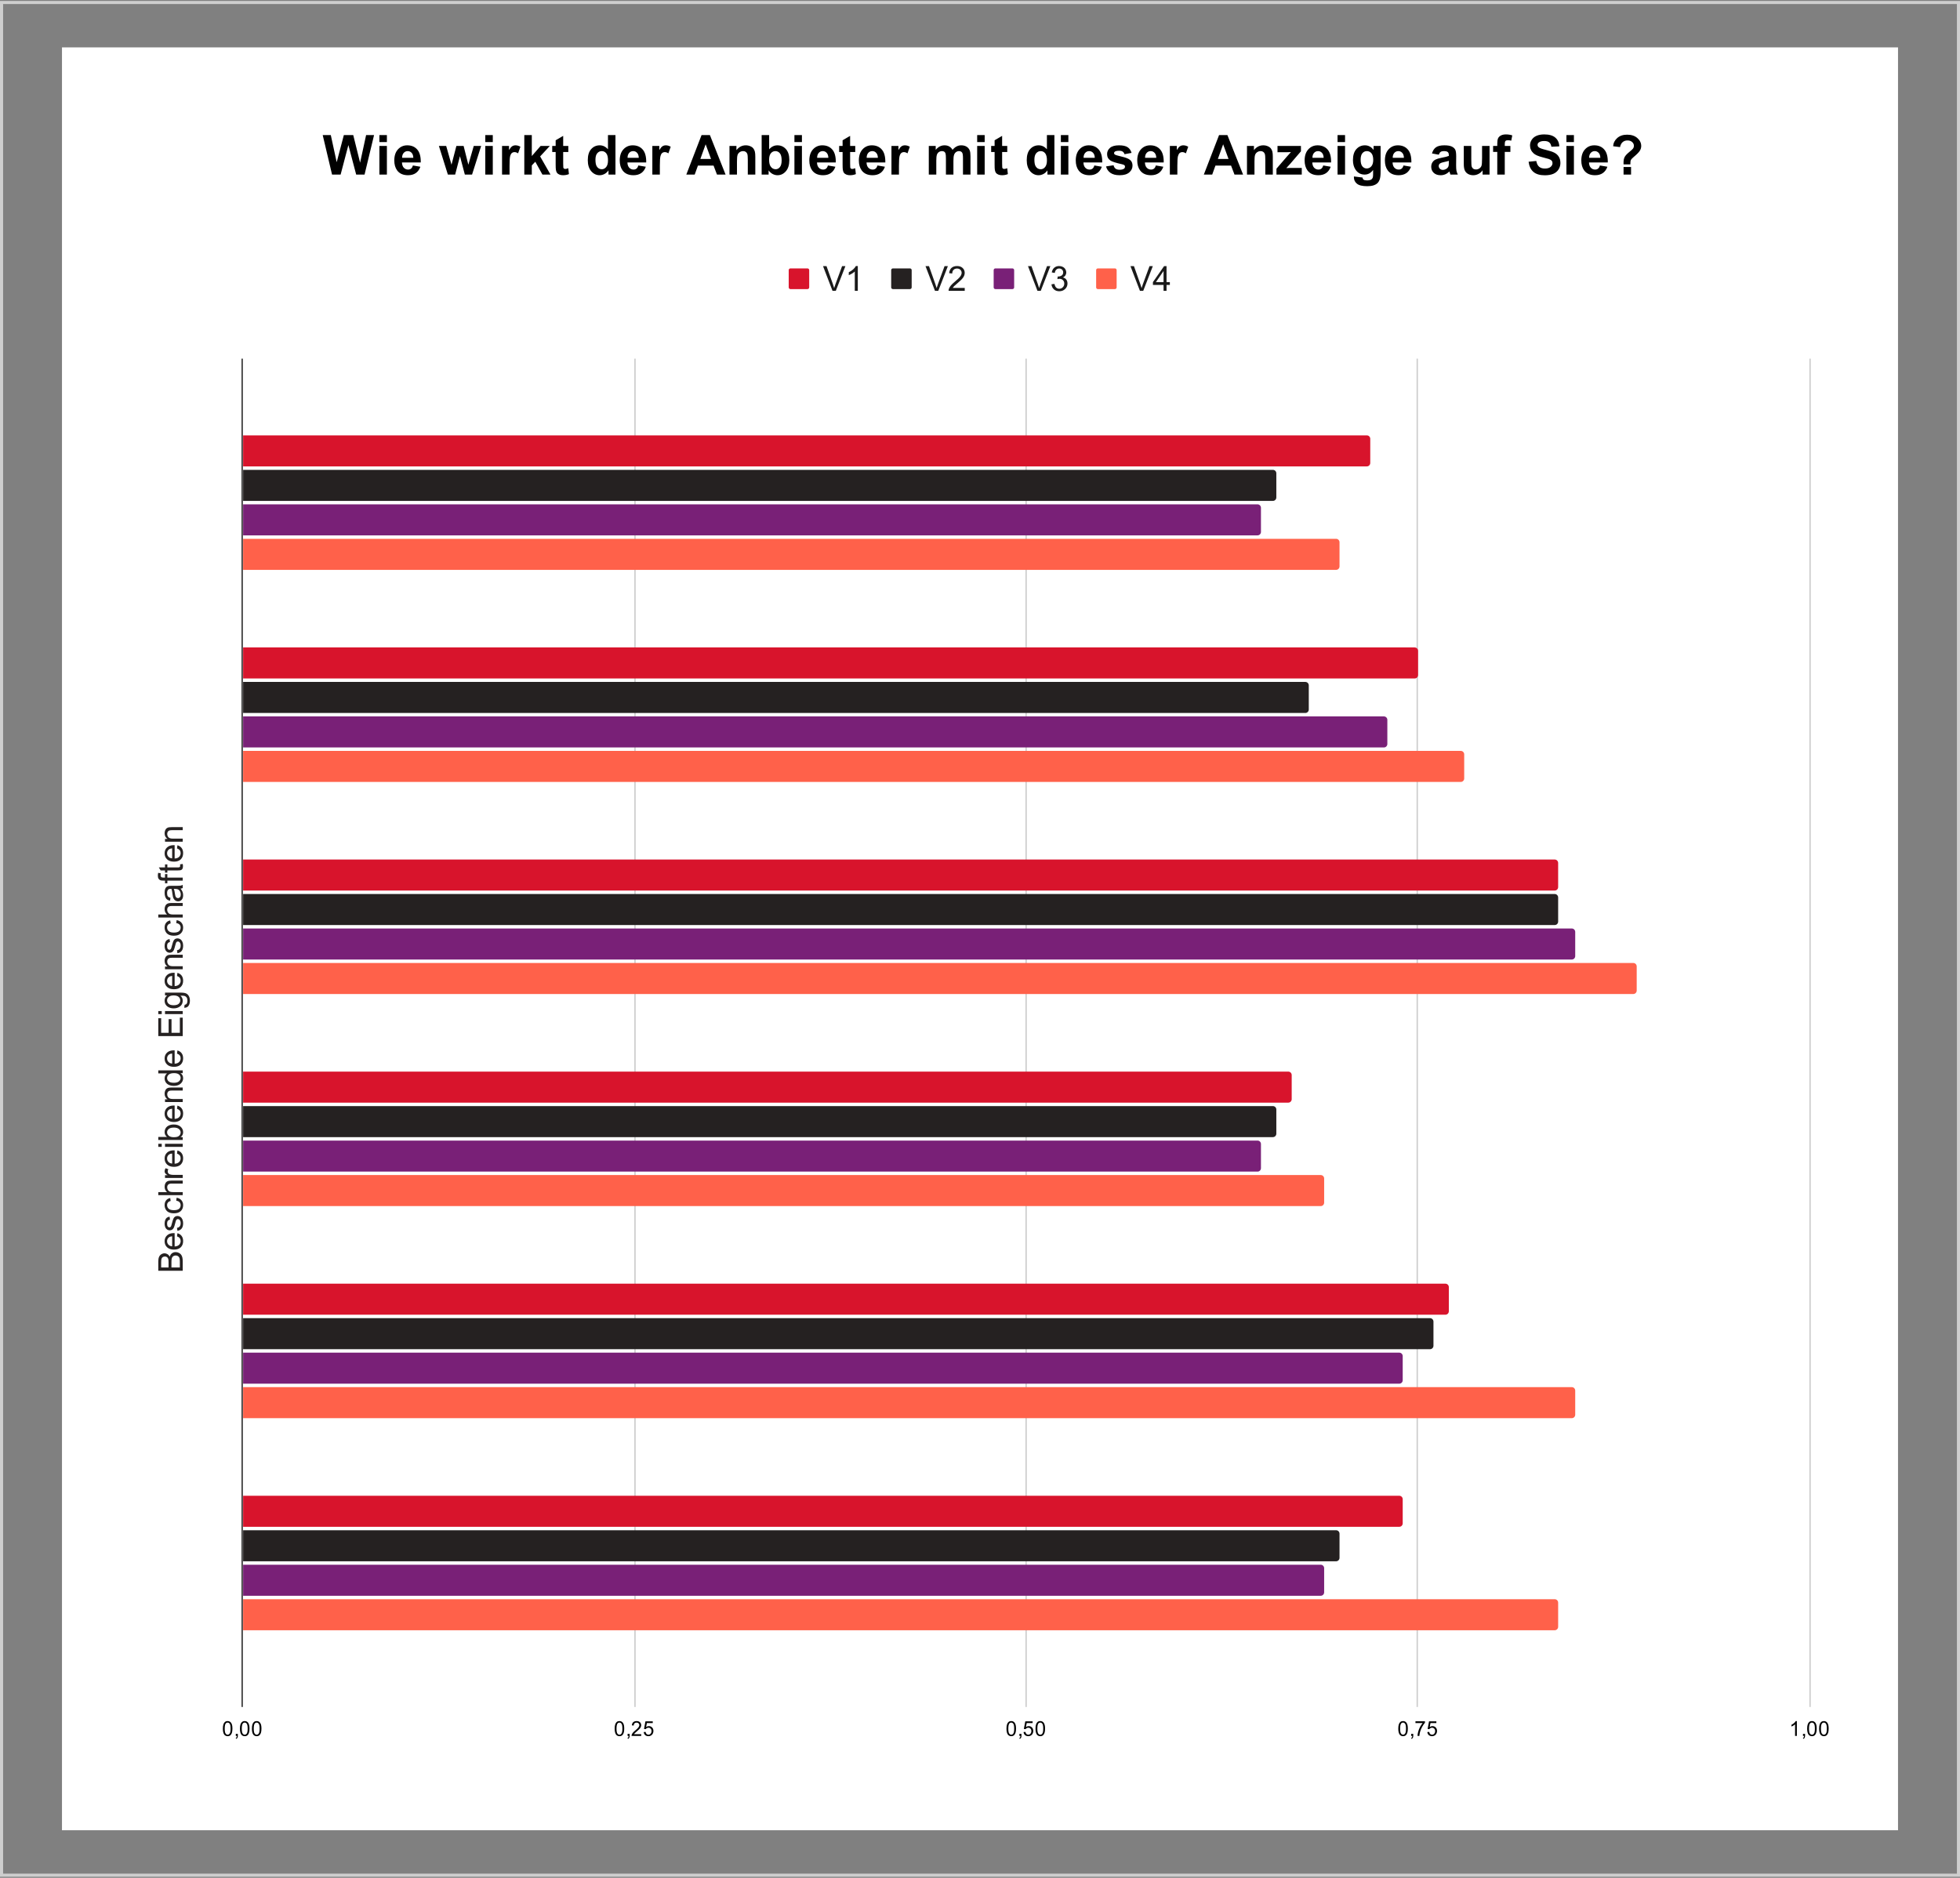<?xml version="1.0" encoding="UTF-8"?> <svg xmlns="http://www.w3.org/2000/svg" width="1464" height="1403" viewBox="0 0 1464 1403" fill="none"><rect x="0" y="0" width="1464" height="1403" fill="#808080" stroke="none"/><rect x="1.157" y="1.863" width="1461.69" height="1399.13" stroke="#CECECE" stroke-width="2.315"></rect><g clip-path="url(#clip0_2199_3389)"><path d="M46.294 35.427H1417.71V1367.43H46.294V35.427Z" fill="white"></path><path d="M180.884 267.947V1275.32" stroke="#333333" stroke-miterlimit="10"></path><path d="M474.302 267.947V1275.32" stroke="#CCCCCC" stroke-miterlimit="10"></path><path d="M766.445 267.947V1275.32" stroke="#CCCCCC" stroke-miterlimit="10"></path><path d="M1058.59 267.947V1275.32" stroke="#CCCCCC" stroke-miterlimit="10"></path><path d="M1352.01 267.947V1275.32" stroke="#CCCCCC" stroke-miterlimit="10"></path><mask id="mask0_2199_3389" style="mask-type:luminance" maskUnits="userSpaceOnUse" x="181" y="268" width="1171" height="1008"><path d="M181.139 268.119H1351.75V1275.06H181.139V268.119Z" fill="white"></path></mask><g mask="url(#mask0_2199_3389)"><path d="M181.521 348.46V325.272H1020.95C1022.36 325.272 1023.5 326.426 1023.5 327.849V345.884C1023.5 347.307 1022.36 348.46 1020.95 348.46H181.521Z" fill="#D8142C"></path></g><mask id="mask1_2199_3389" style="mask-type:luminance" maskUnits="userSpaceOnUse" x="181" y="268" width="1171" height="1008"><path d="M181.139 268.119H1351.75V1275.06H181.139V268.119Z" fill="white"></path></mask><g mask="url(#mask1_2199_3389)"><path d="M181.521 506.908V483.721H1056.67C1058.08 483.721 1059.23 484.874 1059.23 486.297V504.332C1059.23 505.755 1058.08 506.908 1056.67 506.908H181.521Z" fill="#D8142C"></path></g><mask id="mask2_2199_3389" style="mask-type:luminance" maskUnits="userSpaceOnUse" x="181" y="268" width="1171" height="1008"><path d="M181.139 268.119H1351.75V1275.06H181.139V268.119Z" fill="white"></path></mask><g mask="url(#mask2_2199_3389)"><path d="M181.521 665.358V642.17H1161.28C1162.69 642.17 1163.84 643.323 1163.84 644.746V662.781C1163.84 664.204 1162.69 665.358 1161.28 665.358H181.521Z" fill="#D8142C"></path></g><mask id="mask3_2199_3389" style="mask-type:luminance" maskUnits="userSpaceOnUse" x="181" y="268" width="1171" height="1008"><path d="M181.139 268.119H1351.75V1275.06H181.139V268.119Z" fill="white"></path></mask><g mask="url(#mask3_2199_3389)"><path d="M181.521 823.806V800.618H962.27C963.679 800.618 964.821 801.772 964.821 803.195V821.229C964.821 822.652 963.679 823.806 962.27 823.806H181.521Z" fill="#D8142C"></path></g><mask id="mask4_2199_3389" style="mask-type:luminance" maskUnits="userSpaceOnUse" x="181" y="268" width="1171" height="1008"><path d="M181.139 268.119H1351.75V1275.06H181.139V268.119Z" fill="white"></path></mask><g mask="url(#mask4_2199_3389)"><path d="M181.521 982.255V959.067H1079.64C1081.05 959.067 1082.19 960.221 1082.19 961.644V979.679C1082.19 981.101 1081.05 982.255 1079.64 982.255H181.521Z" fill="#D8142C"></path></g><mask id="mask5_2199_3389" style="mask-type:luminance" maskUnits="userSpaceOnUse" x="181" y="268" width="1171" height="1008"><path d="M181.139 268.119H1351.75V1275.06H181.139V268.119Z" fill="white"></path></mask><g mask="url(#mask5_2199_3389)"><path d="M181.521 1140.7V1117.52H1045.19C1046.6 1117.52 1047.74 1118.67 1047.74 1120.09V1138.13C1047.74 1139.55 1046.6 1140.7 1045.19 1140.7H181.521Z" fill="#D8142C"></path></g><mask id="mask6_2199_3389" style="mask-type:luminance" maskUnits="userSpaceOnUse" x="181" y="268" width="1171" height="1008"><path d="M181.139 268.119H1351.75V1275.06H181.139V268.119Z" fill="white"></path></mask><g mask="url(#mask6_2199_3389)"><path d="M181.521 374.224V351.036H950.788C952.197 351.036 953.34 352.19 953.34 353.613V371.647C953.34 373.07 952.197 374.224 950.788 374.224H181.521Z" fill="#252121"></path></g><mask id="mask7_2199_3389" style="mask-type:luminance" maskUnits="userSpaceOnUse" x="181" y="268" width="1171" height="1008"><path d="M181.139 268.119H1351.75V1275.06H181.139V268.119Z" fill="white"></path></mask><g mask="url(#mask7_2199_3389)"><path d="M181.521 532.673V509.485H975.027C976.436 509.485 977.578 510.639 977.578 512.062V530.097C977.578 531.519 976.436 532.673 975.027 532.673H181.521Z" fill="#252121"></path></g><mask id="mask8_2199_3389" style="mask-type:luminance" maskUnits="userSpaceOnUse" x="181" y="268" width="1171" height="1008"><path d="M181.139 268.119H1351.75V1275.06H181.139V268.119Z" fill="white"></path></mask><g mask="url(#mask8_2199_3389)"><path d="M181.521 691.121V667.934H1161.28C1162.69 667.934 1163.84 669.087 1163.84 670.51V688.545C1163.84 689.968 1162.69 691.121 1161.28 691.121H181.521Z" fill="#252121"></path></g><mask id="mask9_2199_3389" style="mask-type:luminance" maskUnits="userSpaceOnUse" x="181" y="268" width="1171" height="1008"><path d="M181.139 268.119H1351.75V1275.06H181.139V268.119Z" fill="white"></path></mask><g mask="url(#mask9_2199_3389)"><path d="M181.521 849.57V826.383H950.788C952.197 826.383 953.34 827.536 953.34 828.959V846.994C953.34 848.417 952.197 849.57 950.788 849.57H181.521Z" fill="#252121"></path></g><mask id="mask10_2199_3389" style="mask-type:luminance" maskUnits="userSpaceOnUse" x="181" y="268" width="1171" height="1008"><path d="M181.139 268.119H1351.75V1275.06H181.139V268.119Z" fill="white"></path></mask><g mask="url(#mask10_2199_3389)"><path d="M181.521 1008.02V984.831H1068.16C1069.56 984.831 1070.71 985.985 1070.71 987.407V1005.44C1070.71 1006.87 1069.56 1008.02 1068.16 1008.02H181.521Z" fill="#252121"></path></g><mask id="mask11_2199_3389" style="mask-type:luminance" maskUnits="userSpaceOnUse" x="181" y="268" width="1171" height="1008"><path d="M181.139 268.119H1351.75V1275.06H181.139V268.119Z" fill="white"></path></mask><g mask="url(#mask11_2199_3389)"><path d="M181.521 1166.47V1143.28H997.99C999.399 1143.28 1000.54 1144.43 1000.54 1145.86V1163.89C1000.54 1165.31 999.399 1166.47 997.99 1166.47H181.521Z" fill="#252121"></path></g><mask id="mask12_2199_3389" style="mask-type:luminance" maskUnits="userSpaceOnUse" x="181" y="268" width="1171" height="1008"><path d="M181.139 268.119H1351.75V1275.06H181.139V268.119Z" fill="white"></path></mask><g mask="url(#mask12_2199_3389)"><path d="M181.521 399.988V376.801H939.307C940.716 376.801 941.858 377.954 941.858 379.377V397.412C941.858 398.835 940.716 399.988 939.307 399.988H181.521Z" fill="#792077"></path></g><mask id="mask13_2199_3389" style="mask-type:luminance" maskUnits="userSpaceOnUse" x="181" y="268" width="1171" height="1008"><path d="M181.139 268.119H1351.75V1275.06H181.139V268.119Z" fill="white"></path></mask><g mask="url(#mask13_2199_3389)"><path d="M181.521 558.437V535.249H1033.71C1035.12 535.249 1036.26 536.403 1036.26 537.825V555.86C1036.26 557.283 1035.12 558.437 1033.71 558.437H181.521Z" fill="#792077"></path></g><mask id="mask14_2199_3389" style="mask-type:luminance" maskUnits="userSpaceOnUse" x="181" y="268" width="1171" height="1008"><path d="M181.139 268.119H1351.75V1275.06H181.139V268.119Z" fill="white"></path></mask><g mask="url(#mask14_2199_3389)"><path d="M181.521 716.886V693.698H1174.04C1175.45 693.698 1176.59 694.852 1176.59 696.275V714.309C1176.59 715.732 1175.45 716.886 1174.04 716.886H181.521Z" fill="#792077"></path></g><mask id="mask15_2199_3389" style="mask-type:luminance" maskUnits="userSpaceOnUse" x="181" y="268" width="1171" height="1008"><path d="M181.139 268.119H1351.75V1275.06H181.139V268.119Z" fill="white"></path></mask><g mask="url(#mask15_2199_3389)"><path d="M181.521 875.334V852.146H939.307C940.716 852.146 941.858 853.3 941.858 854.723V872.758C941.858 874.181 940.716 875.334 939.307 875.334H181.521Z" fill="#792077"></path></g><mask id="mask16_2199_3389" style="mask-type:luminance" maskUnits="userSpaceOnUse" x="181" y="268" width="1171" height="1008"><path d="M181.139 268.119H1351.75V1275.06H181.139V268.119Z" fill="white"></path></mask><g mask="url(#mask16_2199_3389)"><path d="M181.521 1033.78V1010.6H1045.19C1046.6 1010.6 1047.74 1011.75 1047.74 1013.17V1031.21C1047.74 1032.63 1046.6 1033.78 1045.19 1033.78H181.521Z" fill="#792077"></path></g><mask id="mask17_2199_3389" style="mask-type:luminance" maskUnits="userSpaceOnUse" x="181" y="268" width="1171" height="1008"><path d="M181.139 268.119H1351.75V1275.06H181.139V268.119Z" fill="white"></path></mask><g mask="url(#mask17_2199_3389)"><path d="M181.521 1192.23V1169.04H986.509C987.918 1169.04 989.06 1170.2 989.06 1171.62V1189.66C989.06 1191.08 987.918 1192.23 986.509 1192.23H181.521Z" fill="#792077"></path></g><mask id="mask18_2199_3389" style="mask-type:luminance" maskUnits="userSpaceOnUse" x="181" y="268" width="1171" height="1008"><path d="M181.139 268.119H1351.75V1275.06H181.139V268.119Z" fill="white"></path></mask><g mask="url(#mask18_2199_3389)"><path d="M181.521 425.752V402.564H997.99C999.399 402.564 1000.54 403.718 1000.54 405.141V423.176C1000.54 424.599 999.399 425.752 997.99 425.752H181.521Z" fill="#FF614A"></path></g><mask id="mask19_2199_3389" style="mask-type:luminance" maskUnits="userSpaceOnUse" x="181" y="268" width="1171" height="1008"><path d="M181.139 268.119H1351.75V1275.06H181.139V268.119Z" fill="white"></path></mask><g mask="url(#mask19_2199_3389)"><path d="M181.521 584.2V561.013H1091.12C1092.53 561.013 1093.67 562.166 1093.67 563.589V581.624C1093.67 583.047 1092.53 584.2 1091.12 584.2H181.521Z" fill="#FF614A"></path></g><mask id="mask20_2199_3389" style="mask-type:luminance" maskUnits="userSpaceOnUse" x="181" y="268" width="1171" height="1008"><path d="M181.139 268.119H1351.75V1275.06H181.139V268.119Z" fill="white"></path></mask><g mask="url(#mask20_2199_3389)"><path d="M181.521 742.65V719.462H1219.97C1221.38 719.462 1222.52 720.615 1222.52 722.038V740.073C1222.52 741.496 1221.38 742.65 1219.97 742.65H181.521Z" fill="#FF614A"></path></g><mask id="mask21_2199_3389" style="mask-type:luminance" maskUnits="userSpaceOnUse" x="181" y="268" width="1171" height="1008"><path d="M181.139 268.119H1351.75V1275.06H181.139V268.119Z" fill="white"></path></mask><g mask="url(#mask21_2199_3389)"><path d="M181.521 901.098V877.91H986.509C987.918 877.91 989.06 879.064 989.06 880.487V898.521C989.06 899.944 987.918 901.098 986.509 901.098H181.521Z" fill="#FF614A"></path></g><mask id="mask22_2199_3389" style="mask-type:luminance" maskUnits="userSpaceOnUse" x="181" y="268" width="1171" height="1008"><path d="M181.139 268.119H1351.75V1275.06H181.139V268.119Z" fill="white"></path></mask><g mask="url(#mask22_2199_3389)"><path d="M181.521 1059.55V1036.36H1174.04C1175.45 1036.36 1176.59 1037.51 1176.59 1038.94V1056.97C1176.59 1058.39 1175.45 1059.55 1174.04 1059.55H181.521Z" fill="#FF614A"></path></g><mask id="mask23_2199_3389" style="mask-type:luminance" maskUnits="userSpaceOnUse" x="181" y="268" width="1171" height="1008"><path d="M181.139 268.119H1351.75V1275.06H181.139V268.119Z" fill="white"></path></mask><g mask="url(#mask23_2199_3389)"><path d="M181.521 1218V1194.81H1161.28C1162.69 1194.81 1163.84 1195.96 1163.84 1197.38V1215.42C1163.84 1216.84 1162.69 1218 1161.28 1218H181.521Z" fill="#FF614A"></path></g><path d="M136.488 949.403H118.229V942.479C118.229 941.07 118.415 939.942 118.787 939.097C119.146 938.252 119.711 937.587 120.482 937.104C121.253 936.621 122.057 936.38 122.894 936.38C123.678 936.38 124.415 936.594 125.106 937.024C125.797 937.44 126.349 938.084 126.761 938.956C127.093 937.842 127.651 936.984 128.435 936.38C129.206 935.776 130.123 935.474 131.186 935.474C132.05 935.474 132.847 935.662 133.578 936.038C134.309 936.4 134.874 936.849 135.272 937.386C135.671 937.923 135.977 938.594 136.189 939.399C136.389 940.204 136.488 941.197 136.488 942.378V949.403ZM125.904 946.967V942.982C125.904 941.895 125.831 941.117 125.684 940.647C125.498 940.03 125.199 939.567 124.787 939.258C124.362 938.936 123.824 938.775 123.173 938.775C122.575 938.775 122.043 938.923 121.578 939.218C121.113 939.513 120.801 939.936 120.641 940.486C120.469 941.023 120.382 941.955 120.382 943.284V946.967H125.904ZM134.335 946.967V942.378C134.335 941.586 134.302 941.029 134.236 940.707C134.143 940.144 133.983 939.674 133.757 939.298C133.518 938.923 133.179 938.614 132.741 938.372C132.289 938.131 131.771 938.01 131.186 938.01C130.508 938.01 129.917 938.185 129.412 938.533C128.907 938.882 128.555 939.372 128.355 940.003C128.156 940.633 128.056 941.533 128.056 942.7V946.967H134.335ZM132.223 923.699L132.522 921.364C133.864 921.726 134.914 922.411 135.671 923.417C136.415 924.41 136.787 925.685 136.787 927.242C136.787 929.187 136.196 930.737 135.013 931.891C133.817 933.032 132.143 933.602 129.99 933.602C127.757 933.602 126.03 933.025 124.807 931.871C123.571 930.717 122.954 929.214 122.954 927.362C122.954 925.578 123.558 924.122 124.767 922.995C125.963 921.854 127.658 921.284 129.85 921.284C129.983 921.284 130.183 921.29 130.448 921.304V931.267C131.897 931.187 133.007 930.771 133.777 930.019C134.548 929.268 134.933 928.335 134.933 927.221C134.933 926.389 134.721 925.685 134.296 925.108C133.857 924.518 133.166 924.048 132.223 923.699ZM128.595 931.146V923.679C127.492 923.773 126.661 924.055 126.103 924.524C125.239 925.249 124.807 926.188 124.807 927.342C124.807 928.375 125.153 929.248 125.844 929.959C126.522 930.67 127.439 931.066 128.595 931.146ZM132.541 919.593L132.183 917.339C133.073 917.218 133.757 916.869 134.236 916.292C134.701 915.715 134.933 914.91 134.933 913.876C134.933 912.843 134.727 912.078 134.316 911.582C133.89 911.072 133.399 910.817 132.84 910.817C132.335 910.817 131.937 911.038 131.644 911.481C131.445 911.79 131.193 912.561 130.887 913.796C130.462 915.46 130.103 916.614 129.811 917.258C129.505 917.889 129.086 918.372 128.555 918.707C128.01 919.043 127.412 919.21 126.761 919.21C126.176 919.21 125.631 919.076 125.126 918.808C124.621 918.526 124.203 918.15 123.87 917.681C123.618 917.332 123.405 916.855 123.233 916.252C123.047 915.634 122.954 914.977 122.954 914.279C122.954 913.232 123.106 912.313 123.412 911.521C123.704 910.73 124.11 910.146 124.628 909.77C125.133 909.395 125.811 909.133 126.661 908.985L126.96 911.199C126.282 911.307 125.757 911.602 125.385 912.085C125 912.568 124.807 913.246 124.807 914.118C124.807 915.165 124.98 915.909 125.326 916.352C125.658 916.795 126.05 917.016 126.502 917.016C126.794 917.016 127.06 916.923 127.299 916.735C127.538 916.56 127.738 916.272 127.897 915.869C127.977 915.641 128.163 914.977 128.455 913.876C128.88 912.266 129.233 911.146 129.512 910.515C129.777 909.884 130.169 909.388 130.688 909.026C131.193 908.663 131.83 908.482 132.601 908.482C133.345 908.482 134.05 908.704 134.714 909.146C135.379 909.589 135.89 910.227 136.249 911.059C136.608 911.891 136.787 912.83 136.787 913.876C136.787 915.607 136.428 916.929 135.711 917.842C134.993 918.754 133.937 919.338 132.541 919.593ZM131.644 897.069L131.924 894.855C133.452 895.097 134.648 895.721 135.512 896.727C136.362 897.72 136.787 898.948 136.787 900.411C136.787 902.236 136.196 903.705 135.013 904.819C133.83 905.933 132.136 906.489 129.93 906.489C128.495 906.489 127.246 906.255 126.183 905.785C125.106 905.302 124.302 904.571 123.771 903.591C123.226 902.611 122.954 901.545 122.954 900.391C122.954 898.941 123.319 897.761 124.05 896.848C124.781 895.922 125.811 895.325 127.14 895.057L127.478 897.271C126.588 897.472 125.924 897.841 125.485 898.378C125.033 898.915 124.807 899.559 124.807 900.31C124.807 901.451 125.213 902.377 126.023 903.088C126.834 903.799 128.11 904.155 129.85 904.155C131.631 904.155 132.927 903.812 133.737 903.128C134.535 902.444 134.933 901.545 134.933 900.431C134.933 899.545 134.668 898.807 134.136 898.217C133.591 897.613 132.761 897.23 131.644 897.069ZM136.488 892.923H118.229V890.649H124.767C123.558 889.589 122.954 888.253 122.954 886.643C122.954 885.664 123.146 884.811 123.532 884.087C123.917 883.349 124.455 882.825 125.146 882.517C125.824 882.195 126.807 882.034 128.096 882.034H136.488V884.288H128.096C126.98 884.288 126.169 884.536 125.664 885.033C125.146 885.529 124.887 886.22 124.887 887.106C124.887 887.777 125.06 888.414 125.405 889.018C125.751 889.609 126.223 890.031 126.821 890.286C127.405 890.528 128.216 890.649 129.252 890.649H136.488V892.923ZM136.488 880.061H123.253V878.028H125.266C124.322 877.505 123.704 877.022 123.412 876.579C123.106 876.136 122.954 875.653 122.954 875.13C122.954 874.365 123.193 873.587 123.671 872.795L125.764 873.58C125.432 874.13 125.266 874.68 125.266 875.23C125.266 875.727 125.419 876.176 125.724 876.579C126.017 876.968 126.422 877.25 126.94 877.424C127.738 877.666 128.608 877.787 129.551 877.787H136.488V880.061ZM132.223 861.865L132.522 859.53C133.864 859.893 134.914 860.577 135.671 861.584C136.415 862.577 136.787 863.851 136.787 865.408C136.787 867.354 136.196 868.903 135.013 870.058C133.817 871.198 132.143 871.768 129.99 871.768C127.757 871.768 126.03 871.191 124.807 870.037C123.571 868.883 122.954 867.38 122.954 865.529C122.954 863.744 123.558 862.288 124.767 861.161C125.963 860.02 127.658 859.45 129.85 859.45C129.983 859.45 130.183 859.457 130.448 859.47V869.434C131.897 869.353 133.007 868.937 133.777 868.186C134.548 867.434 134.933 866.502 134.933 865.388C134.933 864.556 134.721 863.851 134.296 863.274C133.857 862.684 133.166 862.214 132.223 861.865ZM128.595 869.313V861.845C127.492 861.939 126.661 862.221 126.103 862.691C125.239 863.415 124.807 864.355 124.807 865.509C124.807 866.542 125.153 867.414 125.844 868.125C126.522 868.836 127.439 869.232 128.595 869.313ZM120.801 856.833H118.229V854.559H120.801V856.833ZM136.488 856.833H123.253V854.559H136.488V856.833ZM136.488 849.607V851.701H118.229V849.446H124.748C123.552 848.48 122.954 847.259 122.954 845.783C122.954 844.964 123.12 844.186 123.452 843.448C123.784 842.71 124.249 842.106 124.847 841.637C125.432 841.167 126.143 840.798 126.98 840.53C127.817 840.261 128.714 840.127 129.671 840.127C131.943 840.127 133.698 840.691 134.933 841.818C136.169 842.945 136.787 844.3 136.787 845.884C136.787 847.467 136.136 848.708 134.834 849.607H136.488ZM129.771 849.627C131.352 849.627 132.502 849.413 133.219 848.983C134.362 848.259 134.933 847.293 134.933 846.085C134.933 845.092 134.508 844.24 133.658 843.529C132.807 842.804 131.538 842.442 129.85 842.442C128.123 842.442 126.854 842.791 126.043 843.488C125.219 844.173 124.807 845.005 124.807 845.984C124.807 846.977 125.233 847.836 126.083 848.561C126.934 849.272 128.163 849.627 129.771 849.627ZM132.223 828.372L132.522 826.037C133.864 826.4 134.914 827.084 135.671 828.09C136.415 829.083 136.787 830.358 136.787 831.915C136.787 833.86 136.196 835.41 135.013 836.564C133.817 837.705 132.143 838.275 129.99 838.275C127.757 838.275 126.03 837.698 124.807 836.544C123.571 835.39 122.954 833.887 122.954 832.035C122.954 830.251 123.558 828.795 124.767 827.668C125.963 826.527 127.658 825.957 129.85 825.957C129.983 825.957 130.183 825.963 130.448 825.977V835.94C131.897 835.86 133.007 835.444 133.777 834.692C134.548 833.941 134.933 833.008 134.933 831.895C134.933 831.063 134.721 830.358 134.296 829.781C133.857 829.191 133.166 828.721 132.223 828.372ZM128.595 835.82V828.352C127.492 828.446 126.661 828.728 126.103 829.197C125.239 829.922 124.807 830.861 124.807 832.015C124.807 833.049 125.153 833.921 125.844 834.632C126.522 835.343 127.439 835.739 128.595 835.82ZM136.488 823.36H123.253V821.307H125.146C123.684 820.328 122.954 818.912 122.954 817.06C122.954 816.255 123.1 815.517 123.392 814.846C123.671 814.162 124.043 813.652 124.508 813.316C124.973 812.981 125.525 812.746 126.163 812.612C126.588 812.531 127.319 812.491 128.355 812.491H136.488V814.766H128.435C127.518 814.766 126.834 814.853 126.382 815.027C125.93 815.202 125.571 815.517 125.306 815.973C125.04 816.416 124.907 816.939 124.907 817.543C124.907 818.509 125.213 819.341 125.824 820.039C126.422 820.737 127.565 821.086 129.252 821.086H136.488V823.36ZM136.488 801.803H134.814C136.129 802.648 136.787 803.896 136.787 805.547C136.787 806.607 136.495 807.586 135.91 808.486C135.325 809.371 134.515 810.062 133.478 810.559C132.442 811.042 131.246 811.283 129.89 811.283C128.561 811.283 127.359 811.062 126.282 810.619C125.206 810.176 124.382 809.512 123.811 808.626C123.239 807.727 122.954 806.734 122.954 805.647C122.954 804.842 123.126 804.124 123.472 803.494C123.804 802.863 124.236 802.346 124.767 801.944H118.229V799.71H136.488V801.803ZM129.89 808.969C131.578 808.969 132.84 808.606 133.678 807.882C134.515 807.157 134.933 806.305 134.933 805.325C134.933 804.332 134.535 803.494 133.737 802.809C132.94 802.112 131.718 801.763 130.07 801.763C128.262 801.763 126.934 802.118 126.083 802.83C125.233 803.527 124.807 804.393 124.807 805.426C124.807 806.432 125.219 807.278 126.043 807.962C126.854 808.633 128.136 808.969 129.89 808.969ZM132.223 787.15L132.522 784.815C133.864 785.177 134.914 785.862 135.671 786.868C136.415 787.861 136.787 789.136 136.787 790.692C136.787 792.638 136.196 794.188 135.013 795.342C133.817 796.482 132.143 797.053 129.99 797.053C127.757 797.053 126.03 796.476 124.807 795.322C123.571 794.168 122.954 792.665 122.954 790.813C122.954 789.028 123.558 787.572 124.767 786.445C125.963 785.305 127.658 784.734 129.85 784.734C129.983 784.734 130.183 784.741 130.448 784.754V794.718C131.897 794.637 133.007 794.221 133.777 793.47C134.548 792.718 134.933 791.786 134.933 790.672C134.933 789.84 134.721 789.136 134.296 788.559C133.857 787.968 133.166 787.499 132.223 787.15ZM128.595 794.597V787.13C127.492 787.223 126.661 787.505 126.103 787.975C125.239 788.7 124.807 789.639 124.807 790.793C124.807 791.826 125.153 792.698 125.844 793.41C126.522 794.121 127.439 794.517 128.595 794.597ZM136.488 774.066H118.229V760.721H120.382V771.611H125.963V761.426H128.116V771.611H134.335V760.299H136.488V774.066ZM120.801 757.642H118.229V755.367H120.801V757.642ZM136.488 757.642H123.253V755.367H136.488V757.642ZM137.585 752.912L137.904 750.718C138.581 750.624 139.073 750.369 139.379 749.953C139.791 749.389 139.997 748.618 139.997 747.638C139.997 746.592 139.791 745.786 139.379 745.223C138.967 744.646 138.389 744.257 137.644 744.055C137.179 743.935 136.216 743.881 134.754 743.894C135.91 744.887 136.488 746.122 136.488 747.598C136.488 749.436 135.83 750.859 134.515 751.865C133.199 752.871 131.625 753.375 129.791 753.375C128.528 753.375 127.365 753.147 126.302 752.69C125.239 752.221 124.415 751.55 123.831 750.677C123.246 749.792 122.954 748.759 122.954 747.578C122.954 746.008 123.585 744.706 124.847 743.673H123.253V741.6H134.694C136.754 741.6 138.209 741.814 139.06 742.244C139.923 742.66 140.601 743.331 141.093 744.257C141.598 745.169 141.85 746.296 141.85 747.638C141.85 749.222 141.498 750.51 140.794 751.503C140.09 752.482 139.02 752.952 137.585 752.912ZM129.631 751.04C131.372 751.04 132.641 750.691 133.438 749.993C134.236 749.295 134.634 748.423 134.634 747.376C134.634 746.343 134.236 745.478 133.438 744.78C132.641 744.069 131.399 743.713 129.711 743.713C128.09 743.713 126.867 744.075 126.043 744.8C125.219 745.525 124.807 746.397 124.807 747.417C124.807 748.423 125.213 749.282 126.023 749.993C126.834 750.691 128.037 751.04 129.631 751.04ZM132.223 729.181L132.522 726.846C133.864 727.208 134.914 727.892 135.671 728.899C136.415 729.892 136.787 731.167 136.787 732.723C136.787 734.669 136.196 736.219 135.013 737.373C133.817 738.513 132.143 739.084 129.99 739.084C127.757 739.084 126.03 738.507 124.807 737.353C123.571 736.199 122.954 734.696 122.954 732.844C122.954 731.059 123.558 729.603 124.767 728.476C125.963 727.336 127.658 726.765 129.85 726.765C129.983 726.765 130.183 726.772 130.448 726.785V736.749C131.897 736.668 133.007 736.252 133.777 735.501C134.548 734.749 134.933 733.817 134.933 732.703C134.933 731.871 134.721 731.167 134.296 730.59C133.857 729.999 133.166 729.53 132.223 729.181ZM128.595 736.628V729.161C127.492 729.254 126.661 729.536 126.103 730.006C125.239 730.731 124.807 731.67 124.807 732.824C124.807 733.857 125.153 734.729 125.844 735.44C126.522 736.152 127.439 736.548 128.595 736.628ZM136.488 724.169H123.253V722.116H125.146C123.684 721.136 122.954 719.72 122.954 717.869C122.954 717.063 123.1 716.325 123.392 715.655C123.671 714.97 124.043 714.46 124.508 714.125C124.973 713.789 125.525 713.555 126.163 713.42C126.588 713.34 127.319 713.3 128.355 713.3H136.488V715.574H128.435C127.518 715.574 126.834 715.661 126.382 715.836C125.93 716.01 125.571 716.325 125.306 716.782C125.04 717.225 124.907 717.748 124.907 718.352C124.907 719.318 125.213 720.15 125.824 720.848C126.422 721.545 127.565 721.894 129.252 721.894H136.488V724.169ZM132.541 712.192L132.183 709.938C133.073 709.817 133.757 709.469 134.236 708.891C134.701 708.314 134.933 707.509 134.933 706.476C134.933 705.443 134.727 704.678 134.316 704.181C133.89 703.672 133.399 703.417 132.84 703.417C132.335 703.417 131.937 703.638 131.644 704.081C131.445 704.39 131.193 705.161 130.887 706.396C130.462 708.06 130.103 709.214 129.811 709.858C129.505 710.488 129.086 710.971 128.555 711.307C128.01 711.642 127.412 711.81 126.761 711.81C126.176 711.81 125.631 711.676 125.126 711.407C124.621 711.126 124.203 710.75 123.87 710.28C123.618 709.931 123.405 709.455 123.233 708.851C123.047 708.234 122.954 707.576 122.954 706.879C122.954 705.832 123.106 704.913 123.412 704.121C123.704 703.329 124.11 702.746 124.628 702.37C125.133 701.994 125.811 701.733 126.661 701.585L126.96 703.799C126.282 703.906 125.757 704.202 125.385 704.685C125 705.168 124.807 705.845 124.807 706.718C124.807 707.764 124.98 708.509 125.326 708.952C125.658 709.395 126.05 709.616 126.502 709.616C126.794 709.616 127.06 709.522 127.299 709.334C127.538 709.16 127.738 708.871 127.897 708.469C127.977 708.241 128.163 707.576 128.455 706.476C128.88 704.866 129.233 703.745 129.512 703.115C129.777 702.484 130.169 701.988 130.688 701.625C131.193 701.263 131.83 701.082 132.601 701.082C133.345 701.082 134.05 701.303 134.714 701.746C135.379 702.189 135.89 702.826 136.249 703.658C136.608 704.49 136.787 705.429 136.787 706.476C136.787 708.207 136.428 709.529 135.711 710.441C134.993 711.354 133.937 711.938 132.541 712.192ZM131.644 689.669L131.924 687.455C133.452 687.697 134.648 688.321 135.512 689.327C136.362 690.32 136.787 691.548 136.787 693.01C136.787 694.835 136.196 696.305 135.013 697.418C133.83 698.532 132.136 699.089 129.93 699.089C128.495 699.089 127.246 698.854 126.183 698.385C125.106 697.902 124.302 697.17 123.771 696.191C123.226 695.211 122.954 694.144 122.954 692.99C122.954 691.541 123.319 690.36 124.05 689.448C124.781 688.522 125.811 687.925 127.14 687.656L127.478 689.87C126.588 690.072 125.924 690.441 125.485 690.977C125.033 691.514 124.807 692.158 124.807 692.91C124.807 694.05 125.213 694.976 126.023 695.687C126.834 696.399 128.11 696.754 129.85 696.754C131.631 696.754 132.927 696.412 133.737 695.728C134.535 695.043 134.933 694.144 134.933 693.03C134.933 692.145 134.668 691.407 134.136 690.816C133.591 690.213 132.761 689.83 131.644 689.669ZM136.488 685.523H118.229V683.248H124.767C123.558 682.188 122.954 680.853 122.954 679.243C122.954 678.263 123.146 677.411 123.532 676.686C123.917 675.948 124.455 675.425 125.146 675.116C125.824 674.794 126.807 674.633 128.096 674.633H136.488V676.888H128.096C126.98 676.888 126.169 677.136 125.664 677.632C125.146 678.129 124.887 678.82 124.887 679.706C124.887 680.377 125.06 681.014 125.405 681.618C125.751 682.208 126.223 682.631 126.821 682.886C127.405 683.127 128.216 683.248 129.252 683.248H136.488V685.523ZM134.854 663.905C135.558 664.75 136.056 665.562 136.349 666.341C136.641 667.119 136.787 667.951 136.787 668.836C136.787 670.299 136.435 671.426 135.731 672.218C135.013 673.01 134.103 673.406 133 673.406C132.349 673.406 131.757 673.258 131.226 672.963C130.694 672.654 130.269 672.258 129.95 671.775C129.618 671.292 129.365 670.749 129.193 670.145C129.086 669.702 128.973 669.031 128.854 668.132C128.641 666.307 128.389 664.965 128.096 664.106C127.791 664.093 127.591 664.086 127.498 664.086C126.595 664.086 125.95 664.301 125.565 664.73C125.06 665.307 124.807 666.166 124.807 667.307C124.807 668.38 124.993 669.172 125.365 669.682C125.738 670.178 126.395 670.547 127.339 670.789L127.04 673.003C126.096 672.802 125.339 672.473 124.767 672.017C124.183 671.56 123.738 670.896 123.432 670.024C123.113 669.152 122.954 668.139 122.954 666.985C122.954 665.844 123.086 664.918 123.352 664.207C123.618 663.496 123.957 662.972 124.369 662.637C124.767 662.302 125.272 662.067 125.884 661.933C126.269 661.852 126.96 661.812 127.957 661.812H130.947C133.033 661.812 134.355 661.765 134.914 661.671C135.458 661.577 135.983 661.382 136.488 661.087V663.462C136.023 663.69 135.478 663.838 134.854 663.905ZM129.85 664.106C130.183 664.925 130.462 666.159 130.688 667.81C130.821 668.736 130.973 669.393 131.146 669.782C131.306 670.158 131.545 670.453 131.864 670.668C132.183 670.883 132.541 670.99 132.94 670.99C133.538 670.99 134.036 670.762 134.435 670.306C134.834 669.85 135.033 669.179 135.033 668.293C135.033 667.421 134.847 666.649 134.475 665.978C134.09 665.294 133.571 664.791 132.92 664.469C132.402 664.227 131.651 664.106 130.668 664.106H129.85ZM136.488 657.927H125.007V659.92H123.253V657.927H121.857C120.967 657.927 120.302 657.847 119.864 657.685C119.279 657.471 118.807 657.088 118.449 656.538C118.09 655.988 117.91 655.216 117.91 654.223C117.91 653.579 117.983 652.875 118.13 652.11L120.083 652.452C120.003 652.922 119.964 653.365 119.964 653.781C119.964 654.465 120.11 654.955 120.402 655.25C120.694 655.532 121.239 655.673 122.037 655.673H123.253V653.056H125.007V655.673H136.488V657.927ZM134.475 645.79L136.468 645.468C136.601 646.098 136.668 646.669 136.668 647.179C136.668 647.997 136.541 648.635 136.289 649.091C136.023 649.534 135.684 649.849 135.272 650.037C134.847 650.225 133.963 650.319 132.621 650.319H125.007V651.969H123.253V650.319H119.983L118.628 648.064H123.253V645.79H125.007V648.064H132.741C133.379 648.064 133.791 648.024 133.977 647.943C134.149 647.863 134.296 647.735 134.415 647.561C134.521 647.373 134.575 647.111 134.575 646.776C134.575 646.534 134.541 646.206 134.475 645.79ZM132.223 633.854L132.522 631.519C133.864 631.881 134.914 632.566 135.671 633.572C136.415 634.565 136.787 635.84 136.787 637.396C136.787 639.342 136.196 640.892 135.013 642.046C133.817 643.187 132.143 643.757 129.99 643.757C127.757 643.757 126.03 643.18 124.807 642.026C123.571 640.872 122.954 639.369 122.954 637.517C122.954 635.732 123.558 634.276 124.767 633.149C125.963 632.009 127.658 631.438 129.85 631.438C129.983 631.438 130.183 631.445 130.448 631.459V641.422C131.897 641.341 133.007 640.925 133.777 640.174C134.548 639.423 134.933 638.49 134.933 637.376C134.933 636.544 134.721 635.84 134.296 635.263C133.857 634.672 133.166 634.203 132.223 633.854ZM128.595 641.301V633.834C127.492 633.928 126.661 634.209 126.103 634.679C125.239 635.404 124.807 636.343 124.807 637.497C124.807 638.53 125.153 639.402 125.844 640.114C126.522 640.825 127.439 641.221 128.595 641.301ZM136.488 628.842H123.253V626.789H125.146C123.684 625.809 122.954 624.394 122.954 622.542C122.954 621.737 123.1 620.999 123.392 620.328C123.671 619.643 124.043 619.133 124.508 618.798C124.973 618.462 125.525 618.228 126.163 618.093C126.588 618.013 127.319 617.973 128.355 617.973H136.488V620.247H128.435C127.518 620.247 126.834 620.334 126.382 620.509C125.93 620.683 125.571 620.999 125.306 621.455C125.04 621.898 124.907 622.421 124.907 623.025C124.907 623.991 125.213 624.823 125.824 625.521C126.422 626.218 127.565 626.567 129.252 626.567H136.488V628.842Z" fill="#252121"></path><path d="M166.468 1291.51C166.468 1290.19 166.601 1289.14 166.867 1288.35C167.132 1287.54 167.524 1286.93 168.043 1286.5C168.574 1286.07 169.239 1285.85 170.036 1285.85C170.621 1285.85 171.132 1285.97 171.571 1286.21C172.023 1286.46 172.395 1286.8 172.687 1287.26C172.979 1287.7 173.205 1288.25 173.365 1288.89C173.524 1289.54 173.604 1290.41 173.604 1291.51C173.604 1292.81 173.471 1293.86 173.205 1294.65C172.953 1295.44 172.561 1296.06 172.029 1296.5C171.511 1296.93 170.847 1297.14 170.036 1297.14C168.986 1297.14 168.156 1296.76 167.544 1296C166.827 1295.08 166.468 1293.59 166.468 1291.51ZM167.843 1291.51C167.843 1293.32 168.056 1294.53 168.481 1295.13C168.906 1295.73 169.425 1296.04 170.036 1296.04C170.661 1296.04 171.179 1295.73 171.591 1295.13C172.016 1294.53 172.229 1293.32 172.229 1291.51C172.229 1289.68 172.016 1288.47 171.591 1287.88C171.179 1287.28 170.654 1286.98 170.016 1286.98C169.405 1286.98 168.913 1287.24 168.541 1287.76C168.076 1288.43 167.843 1289.68 167.843 1291.51ZM176.116 1296.96V1295.41H177.65V1296.96C177.65 1297.53 177.551 1297.98 177.351 1298.33C177.152 1298.69 176.84 1298.97 176.415 1299.16L176.036 1298.57C176.315 1298.45 176.521 1298.26 176.654 1298.01C176.787 1297.77 176.866 1297.42 176.893 1296.96H176.116ZM179.225 1291.51C179.225 1290.19 179.358 1289.14 179.624 1288.35C179.89 1287.54 180.282 1286.93 180.8 1286.5C181.332 1286.07 181.996 1285.85 182.793 1285.85C183.378 1285.85 183.89 1285.97 184.328 1286.21C184.78 1286.46 185.152 1286.8 185.444 1287.26C185.737 1287.7 185.963 1288.25 186.122 1288.89C186.282 1289.54 186.361 1290.41 186.361 1291.51C186.361 1292.81 186.228 1293.86 185.963 1294.65C185.71 1295.44 185.318 1296.06 184.787 1296.5C184.268 1296.93 183.604 1297.14 182.793 1297.14C181.743 1297.14 180.913 1296.76 180.302 1296C179.584 1295.08 179.225 1293.59 179.225 1291.51ZM180.601 1291.51C180.601 1293.32 180.813 1294.53 181.238 1295.13C181.664 1295.73 182.182 1296.04 182.793 1296.04C183.418 1296.04 183.936 1295.73 184.348 1295.13C184.773 1294.53 184.986 1293.32 184.986 1291.51C184.986 1289.68 184.773 1288.47 184.348 1287.88C183.936 1287.28 183.411 1286.98 182.773 1286.98C182.162 1286.98 181.67 1287.24 181.298 1287.76C180.833 1288.43 180.601 1289.68 180.601 1291.51ZM188.155 1291.51C188.155 1290.19 188.288 1289.14 188.554 1288.35C188.82 1287.54 189.212 1286.93 189.73 1286.5C190.262 1286.07 190.926 1285.85 191.723 1285.85C192.308 1285.85 192.82 1285.97 193.258 1286.21C193.71 1286.46 194.082 1286.8 194.375 1287.26C194.667 1287.7 194.893 1288.25 195.052 1288.89C195.212 1289.54 195.291 1290.41 195.291 1291.51C195.291 1292.81 195.159 1293.86 194.893 1294.65C194.64 1295.44 194.248 1296.06 193.717 1296.5C193.198 1296.93 192.534 1297.14 191.723 1297.14C190.674 1297.14 189.843 1296.76 189.232 1296C188.514 1295.08 188.155 1293.59 188.155 1291.51ZM189.531 1291.51C189.531 1293.32 189.743 1294.53 190.169 1295.13C190.594 1295.73 191.112 1296.04 191.723 1296.04C192.348 1296.04 192.866 1295.73 193.278 1295.13C193.703 1294.53 193.916 1293.32 193.916 1291.51C193.916 1289.68 193.703 1288.47 193.278 1287.88C192.866 1287.28 192.341 1286.98 191.703 1286.98C191.092 1286.98 190.601 1287.24 190.228 1287.76C189.763 1288.43 189.531 1289.68 189.531 1291.51Z" fill="black"></path><path d="M459.121 1291.51C459.121 1290.19 459.254 1289.14 459.52 1288.35C459.785 1287.54 460.177 1286.93 460.696 1286.5C461.227 1286.07 461.892 1285.85 462.689 1285.85C463.274 1285.85 463.785 1285.97 464.224 1286.21C464.676 1286.46 465.048 1286.8 465.34 1287.26C465.632 1287.7 465.858 1288.25 466.018 1288.89C466.177 1289.54 466.257 1290.41 466.257 1291.51C466.257 1292.81 466.124 1293.86 465.858 1294.65C465.606 1295.44 465.214 1296.06 464.682 1296.5C464.164 1296.93 463.5 1297.14 462.689 1297.14C461.639 1297.14 460.809 1296.76 460.197 1296C459.48 1295.08 459.121 1293.59 459.121 1291.51ZM460.496 1291.51C460.496 1293.32 460.709 1294.53 461.134 1295.13C461.559 1295.73 462.078 1296.04 462.689 1296.04C463.313 1296.04 463.832 1295.73 464.244 1295.13C464.669 1294.53 464.882 1293.32 464.882 1291.51C464.882 1289.68 464.669 1288.47 464.244 1287.88C463.832 1287.28 463.307 1286.98 462.669 1286.98C462.058 1286.98 461.566 1287.24 461.194 1287.76C460.729 1288.43 460.496 1289.68 460.496 1291.51ZM468.769 1296.96V1295.41H470.303V1296.96C470.303 1297.53 470.204 1297.98 470.004 1298.33C469.805 1298.69 469.493 1298.97 469.068 1299.16L468.689 1298.57C468.968 1298.45 469.174 1298.26 469.307 1298.01C469.44 1297.77 469.519 1297.42 469.546 1296.96H468.769ZM478.955 1295.65V1296.96H471.699C471.699 1296.64 471.752 1296.32 471.858 1296.02C472.044 1295.52 472.337 1295.03 472.735 1294.55C473.147 1294.06 473.739 1293.51 474.509 1292.88C475.705 1291.88 476.509 1291.1 476.921 1290.52C477.347 1289.94 477.559 1289.4 477.559 1288.89C477.559 1288.35 477.366 1287.9 476.981 1287.54C476.596 1287.17 476.097 1286.98 475.486 1286.98C474.835 1286.98 474.317 1287.17 473.931 1287.56C473.546 1287.95 473.347 1288.5 473.333 1289.19L471.958 1289.05C472.051 1288.01 472.403 1287.21 473.014 1286.68C473.639 1286.13 474.476 1285.85 475.526 1285.85C476.576 1285.85 477.406 1286.15 478.018 1286.74C478.629 1287.33 478.935 1288.06 478.935 1288.93C478.935 1289.37 478.842 1289.81 478.656 1290.24C478.483 1290.66 478.184 1291.11 477.759 1291.59C477.347 1292.06 476.662 1292.7 475.705 1293.52C474.895 1294.2 474.37 1294.67 474.131 1294.93C473.905 1295.17 473.719 1295.41 473.573 1295.65H478.955ZM480.808 1294.06L482.224 1293.94C482.33 1294.64 482.569 1295.16 482.941 1295.51C483.327 1295.86 483.792 1296.04 484.336 1296.04C484.974 1296.04 485.519 1295.79 485.971 1295.29C486.423 1294.8 486.649 1294.14 486.649 1293.34C486.649 1292.56 486.429 1291.95 485.991 1291.51C485.566 1291.05 485.001 1290.82 484.297 1290.82C483.871 1290.82 483.479 1290.92 483.121 1291.13C482.775 1291.33 482.503 1291.58 482.303 1291.89L481.047 1291.73L482.104 1286.05H487.566V1287.34H483.18L482.602 1290.32C483.253 1289.85 483.938 1289.62 484.655 1289.62C485.612 1289.62 486.416 1289.95 487.067 1290.62C487.732 1291.29 488.064 1292.16 488.064 1293.22C488.064 1294.21 487.778 1295.08 487.207 1295.81C486.503 1296.7 485.546 1297.14 484.336 1297.14C483.34 1297.14 482.523 1296.86 481.885 1296.3C481.26 1295.73 480.901 1294.99 480.808 1294.06Z" fill="black"></path><path d="M751.774 1291.51C751.774 1290.19 751.907 1289.14 752.173 1288.35C752.438 1287.54 752.83 1286.93 753.349 1286.5C753.88 1286.07 754.545 1285.85 755.342 1285.85C755.927 1285.85 756.438 1285.97 756.877 1286.21C757.329 1286.46 757.701 1286.8 757.993 1287.26C758.285 1287.7 758.511 1288.25 758.671 1288.89C758.83 1289.54 758.91 1290.41 758.91 1291.51C758.91 1292.81 758.777 1293.86 758.511 1294.65C758.259 1295.44 757.867 1296.06 757.335 1296.5C756.817 1296.93 756.153 1297.14 755.342 1297.14C754.292 1297.14 753.462 1296.76 752.85 1296C752.133 1295.08 751.774 1293.59 751.774 1291.51ZM753.149 1291.51C753.149 1293.32 753.362 1294.53 753.787 1295.13C754.212 1295.73 754.731 1296.04 755.342 1296.04C755.967 1296.04 756.485 1295.73 756.897 1295.13C757.322 1294.53 757.535 1293.32 757.535 1291.51C757.535 1289.68 757.322 1288.47 756.897 1287.88C756.485 1287.28 755.96 1286.98 755.322 1286.98C754.711 1286.98 754.219 1287.24 753.847 1287.76C753.382 1288.43 753.149 1289.68 753.149 1291.51ZM761.422 1296.96V1295.41H762.957V1296.96C762.957 1297.53 762.857 1297.98 762.658 1298.33C762.458 1298.69 762.146 1298.97 761.721 1299.16L761.342 1298.57C761.621 1298.45 761.827 1298.26 761.96 1298.01C762.093 1297.77 762.172 1297.42 762.199 1296.96H761.422ZM764.531 1294.06L765.947 1293.94C766.053 1294.64 766.292 1295.16 766.664 1295.51C767.049 1295.86 767.515 1296.04 768.059 1296.04C768.697 1296.04 769.242 1295.79 769.694 1295.29C770.146 1294.8 770.372 1294.14 770.372 1293.34C770.372 1292.56 770.152 1291.95 769.714 1291.51C769.289 1291.05 768.724 1290.82 768.02 1290.82C767.594 1290.82 767.202 1290.92 766.844 1291.13C766.498 1291.33 766.226 1291.58 766.026 1291.89L764.77 1291.73L765.827 1286.05H771.289V1287.34H766.903L766.325 1290.32C766.976 1289.85 767.661 1289.62 768.378 1289.62C769.335 1289.62 770.139 1289.95 770.79 1290.62C771.455 1291.29 771.787 1292.16 771.787 1293.22C771.787 1294.21 771.501 1295.08 770.93 1295.81C770.226 1296.7 769.269 1297.14 768.059 1297.14C767.063 1297.14 766.246 1296.86 765.608 1296.3C764.983 1295.73 764.624 1294.99 764.531 1294.06ZM773.461 1291.51C773.461 1290.19 773.594 1289.14 773.86 1288.35C774.126 1287.54 774.518 1286.93 775.036 1286.5C775.568 1286.07 776.232 1285.85 777.029 1285.85C777.614 1285.85 778.126 1285.97 778.564 1286.21C779.016 1286.46 779.388 1286.8 779.681 1287.26C779.973 1287.7 780.199 1288.25 780.358 1288.89C780.518 1289.54 780.598 1290.41 780.598 1291.51C780.598 1292.81 780.465 1293.86 780.199 1294.65C779.946 1295.44 779.554 1296.06 779.023 1296.5C778.504 1296.93 777.84 1297.14 777.029 1297.14C775.98 1297.14 775.149 1296.76 774.538 1296C773.82 1295.08 773.461 1293.59 773.461 1291.51ZM774.837 1291.51C774.837 1293.32 775.049 1294.53 775.475 1295.13C775.9 1295.73 776.418 1296.04 777.029 1296.04C777.654 1296.04 778.172 1295.73 778.584 1295.13C779.009 1294.53 779.222 1293.32 779.222 1291.51C779.222 1289.68 779.009 1288.47 778.584 1287.88C778.172 1287.28 777.647 1286.98 777.01 1286.98C776.398 1286.98 775.907 1287.24 775.534 1287.76C775.069 1288.43 774.837 1289.68 774.837 1291.51Z" fill="black"></path><path d="M1044.43 1291.51C1044.43 1290.19 1044.56 1289.14 1044.83 1288.35C1045.09 1287.54 1045.48 1286.93 1046 1286.5C1046.53 1286.07 1047.2 1285.85 1048 1285.85C1048.58 1285.85 1049.09 1285.97 1049.53 1286.21C1049.98 1286.46 1050.35 1286.8 1050.65 1287.26C1050.94 1287.7 1051.16 1288.25 1051.32 1288.89C1051.48 1289.54 1051.56 1290.41 1051.56 1291.51C1051.56 1292.81 1051.43 1293.86 1051.16 1294.65C1050.91 1295.44 1050.52 1296.06 1049.99 1296.5C1049.47 1296.93 1048.81 1297.14 1048 1297.14C1046.95 1297.14 1046.11 1296.76 1045.5 1296C1044.79 1295.08 1044.43 1293.59 1044.43 1291.51ZM1045.8 1291.51C1045.8 1293.32 1046.02 1294.53 1046.44 1295.13C1046.87 1295.73 1047.38 1296.04 1048 1296.04C1048.62 1296.04 1049.14 1295.73 1049.55 1295.13C1049.98 1294.53 1050.19 1293.32 1050.19 1291.51C1050.19 1289.68 1049.98 1288.47 1049.55 1287.88C1049.14 1287.28 1048.61 1286.98 1047.98 1286.98C1047.36 1286.98 1046.87 1287.24 1046.5 1287.76C1046.03 1288.43 1045.8 1289.68 1045.8 1291.51ZM1054.07 1296.96V1295.41H1055.61V1296.96C1055.61 1297.53 1055.51 1297.98 1055.31 1298.33C1055.11 1298.69 1054.8 1298.97 1054.37 1299.16L1053.99 1298.57C1054.27 1298.45 1054.48 1298.26 1054.61 1298.01C1054.75 1297.77 1054.83 1297.42 1054.85 1296.96H1054.07ZM1057.26 1287.34V1286.03H1064.36V1287.1C1063.67 1287.85 1062.98 1288.85 1062.29 1290.1C1061.61 1291.33 1061.08 1292.61 1060.71 1293.92C1060.43 1294.85 1060.26 1295.86 1060.19 1296.96H1058.8C1058.81 1296.09 1058.98 1295.04 1059.3 1293.8C1059.63 1292.57 1060.09 1291.38 1060.69 1290.24C1061.3 1289.1 1061.96 1288.13 1062.65 1287.34H1057.26ZM1066.11 1294.06L1067.53 1293.94C1067.64 1294.64 1067.88 1295.16 1068.25 1295.51C1068.63 1295.86 1069.1 1296.04 1069.64 1296.04C1070.28 1296.04 1070.83 1295.79 1071.28 1295.29C1071.73 1294.8 1071.95 1294.14 1071.95 1293.34C1071.95 1292.56 1071.74 1291.95 1071.3 1291.51C1070.87 1291.05 1070.31 1290.82 1069.6 1290.82C1069.18 1290.82 1068.79 1290.92 1068.43 1291.13C1068.08 1291.33 1067.81 1291.58 1067.61 1291.89L1066.35 1291.73L1067.41 1286.05H1072.87V1287.34H1068.49L1067.91 1290.32C1068.56 1289.85 1069.24 1289.62 1069.96 1289.62C1070.92 1289.62 1071.72 1289.95 1072.37 1290.62C1073.04 1291.29 1073.37 1292.16 1073.37 1293.22C1073.37 1294.21 1073.08 1295.08 1072.51 1295.81C1071.81 1296.7 1070.85 1297.14 1069.64 1297.14C1068.65 1297.14 1067.83 1296.86 1067.19 1296.3C1066.57 1295.73 1066.21 1294.99 1066.11 1294.06Z" fill="black"></path><path d="M1342.14 1296.96H1340.81V1288.31C1340.48 1288.62 1340.04 1288.93 1339.51 1289.25C1338.99 1289.56 1338.53 1289.79 1338.12 1289.94V1288.63C1338.86 1288.27 1339.51 1287.84 1340.07 1287.34C1340.64 1286.83 1341.05 1286.33 1341.29 1285.85H1342.14V1296.96ZM1346.73 1296.96V1295.41H1348.26V1296.96C1348.26 1297.53 1348.16 1297.98 1347.96 1298.33C1347.76 1298.69 1347.45 1298.97 1347.03 1299.16L1346.65 1298.57C1346.93 1298.45 1347.13 1298.26 1347.27 1298.01C1347.4 1297.77 1347.48 1297.42 1347.51 1296.96H1346.73ZM1349.84 1291.51C1349.84 1290.19 1349.97 1289.14 1350.24 1288.35C1350.5 1287.54 1350.89 1286.93 1351.41 1286.5C1351.94 1286.07 1352.61 1285.85 1353.41 1285.85C1353.99 1285.85 1354.5 1285.97 1354.94 1286.21C1355.39 1286.46 1355.76 1286.8 1356.06 1287.26C1356.35 1287.7 1356.57 1288.25 1356.73 1288.89C1356.89 1289.54 1356.97 1290.41 1356.97 1291.51C1356.97 1292.81 1356.84 1293.86 1356.57 1294.65C1356.32 1295.44 1355.93 1296.06 1355.4 1296.5C1354.88 1296.93 1354.22 1297.14 1353.41 1297.14C1352.36 1297.14 1351.52 1296.76 1350.91 1296C1350.2 1295.08 1349.84 1293.59 1349.84 1291.51ZM1351.21 1291.51C1351.21 1293.32 1351.43 1294.53 1351.85 1295.13C1352.28 1295.73 1352.79 1296.04 1353.41 1296.04C1354.03 1296.04 1354.55 1295.73 1354.96 1295.13C1355.39 1294.53 1355.6 1293.32 1355.6 1291.51C1355.6 1289.68 1355.39 1288.47 1354.96 1287.88C1354.55 1287.28 1354.02 1286.98 1353.39 1286.98C1352.77 1286.98 1352.28 1287.24 1351.91 1287.76C1351.45 1288.43 1351.21 1289.68 1351.21 1291.51ZM1358.77 1291.51C1358.77 1290.19 1358.9 1289.14 1359.17 1288.35C1359.43 1287.54 1359.82 1286.93 1360.34 1286.5C1360.87 1286.07 1361.54 1285.85 1362.34 1285.85C1362.92 1285.85 1363.43 1285.97 1363.87 1286.21C1364.32 1286.46 1364.69 1286.8 1364.99 1287.26C1365.28 1287.7 1365.5 1288.25 1365.66 1288.89C1365.82 1289.54 1365.9 1290.41 1365.9 1291.51C1365.9 1292.81 1365.77 1293.86 1365.5 1294.65C1365.25 1295.44 1364.86 1296.06 1364.33 1296.5C1363.81 1296.93 1363.15 1297.14 1362.34 1297.14C1361.29 1297.14 1360.46 1296.76 1359.84 1296C1359.13 1295.08 1358.77 1293.59 1358.77 1291.51ZM1360.14 1291.51C1360.14 1293.32 1360.36 1294.53 1360.78 1295.13C1361.21 1295.73 1361.72 1296.04 1362.34 1296.04C1362.96 1296.04 1363.48 1295.73 1363.89 1295.13C1364.32 1294.53 1364.53 1293.32 1364.53 1291.51C1364.53 1289.68 1364.32 1288.47 1363.89 1287.88C1363.48 1287.28 1362.95 1286.98 1362.32 1286.98C1361.7 1286.98 1361.21 1287.24 1360.84 1287.76C1360.38 1288.43 1360.14 1289.68 1360.14 1291.51Z" fill="black"></path><path d="M589.118 201.819C589.118 201.108 589.689 200.531 590.394 200.531H603.151C603.856 200.531 604.427 201.108 604.427 201.819V214.701C604.427 215.413 603.856 215.99 603.151 215.99H590.394C589.689 215.99 589.118 215.413 589.118 214.701V201.819Z" fill="#D8142C"></path><path d="M621.829 217.278L614.752 198.84H617.363L622.108 212.225C622.493 213.299 622.812 214.305 623.064 215.245C623.343 214.238 623.676 213.232 624.061 212.225L628.985 198.84H631.456L624.3 217.278H621.829ZM640.725 217.278H638.473V202.846C637.941 203.369 637.237 203.892 636.36 204.416C635.483 204.926 634.692 205.315 633.988 205.583V203.389C635.25 202.799 636.347 202.081 637.277 201.236C638.22 200.377 638.885 199.551 639.27 198.76H640.725V217.278Z" fill="#1A1A1A"></path><path d="M665.662 201.819C665.662 201.108 666.233 200.531 666.938 200.531H679.695C680.4 200.531 680.971 201.108 680.971 201.819V214.701C680.971 215.413 680.4 215.99 679.695 215.99H666.938C666.233 215.99 665.662 215.413 665.662 214.701V201.819Z" fill="#252121"></path><path d="M698.372 217.278L691.296 198.84H693.907L698.652 212.225C699.037 213.299 699.356 214.305 699.608 215.245C699.887 214.238 700.22 213.232 700.605 212.225L705.529 198.84H708L700.844 217.278H698.372ZM720.598 215.104V217.278H708.538C708.525 216.727 708.612 216.204 708.798 215.708C709.103 214.876 709.595 214.057 710.273 213.252C710.95 212.447 711.927 211.514 713.203 210.454C715.196 208.817 716.538 207.522 717.229 206.569C717.934 205.603 718.286 204.691 718.286 203.832C718.286 202.933 717.967 202.175 717.329 201.558C716.691 200.94 715.861 200.632 714.837 200.632C713.761 200.632 712.897 200.96 712.246 201.618C711.595 202.275 711.269 203.181 711.269 204.335L708.957 204.094C709.117 202.363 709.708 201.041 710.731 200.128C711.768 199.216 713.156 198.76 714.897 198.76C716.638 198.76 718.02 199.25 719.043 200.229C720.067 201.209 720.578 202.423 720.578 203.872C720.578 204.61 720.425 205.342 720.12 206.066C719.827 206.777 719.336 207.529 718.645 208.321C717.954 209.099 716.804 210.179 715.196 211.561C713.841 212.702 712.97 213.473 712.585 213.876C712.213 214.279 711.901 214.688 711.648 215.104H720.598Z" fill="#1A1A1A"></path><path d="M742.206 201.819C742.206 201.108 742.777 200.531 743.482 200.531H756.239C756.944 200.531 757.515 201.108 757.515 201.819V214.701C757.515 215.413 756.944 215.99 756.239 215.99H743.482C742.777 215.99 742.206 215.413 742.206 214.701V201.819Z" fill="#792077"></path><path d="M774.916 217.278L767.84 198.84H770.451L775.195 212.225C775.581 213.299 775.9 214.305 776.152 215.245C776.431 214.238 776.764 213.232 777.149 212.225L782.072 198.84H784.544L777.388 217.278H774.916ZM785.381 212.407L787.614 212.105C787.88 213.393 788.318 214.319 788.93 214.882C789.554 215.446 790.312 215.728 791.202 215.728C792.252 215.728 793.135 215.359 793.853 214.621C794.584 213.883 794.949 212.97 794.949 211.883C794.949 210.837 794.611 209.978 793.933 209.307C793.268 208.636 792.418 208.301 791.381 208.301C790.956 208.301 790.431 208.381 789.807 208.542L790.046 206.549C790.192 206.576 790.312 206.59 790.405 206.59C791.361 206.59 792.219 206.341 792.976 205.845C793.747 205.335 794.132 204.557 794.132 203.51C794.132 202.678 793.853 201.987 793.295 201.437C792.737 200.887 792.019 200.612 791.142 200.612C790.278 200.612 789.554 200.893 788.969 201.457C788.385 202.007 788.013 202.832 787.853 203.933L785.601 203.53C785.88 202.014 786.504 200.84 787.474 200.008C788.444 199.176 789.654 198.76 791.102 198.76C792.099 198.76 793.016 198.974 793.853 199.404C794.69 199.833 795.328 200.424 795.767 201.175C796.218 201.927 796.444 202.718 796.444 203.55C796.444 204.342 796.232 205.067 795.807 205.724C795.381 206.382 794.757 206.905 793.933 207.294C795.009 207.536 795.846 208.059 796.444 208.864C797.042 209.656 797.341 210.642 797.341 211.823C797.341 213.433 796.757 214.802 795.587 215.929C794.431 217.043 792.963 217.6 791.182 217.6C789.574 217.6 788.239 217.117 787.175 216.15C786.126 215.184 785.528 213.936 785.381 212.407Z" fill="#1A1A1A"></path><path d="M818.75 201.819C818.75 201.108 819.321 200.531 820.025 200.531H832.783C833.487 200.531 834.059 201.108 834.059 201.819V214.701C834.059 215.413 833.487 215.99 832.783 215.99H820.025C819.321 215.99 818.75 215.413 818.75 214.701V201.819Z" fill="#FF614A"></path><path d="M851.46 217.278L844.384 198.841H846.995L851.739 212.226C852.125 213.3 852.444 214.306 852.696 215.245C852.975 214.239 853.308 213.232 853.693 212.226L858.616 198.841H861.088L853.932 217.278H851.46ZM869.101 217.278V212.87H861.168V210.777L869.5 198.841H871.334V210.777H873.806V212.87H871.334V217.278H869.101ZM869.101 210.777V202.464L863.38 210.777H869.101Z" fill="#1A1A1A"></path><path d="M248.023 130.432L241.046 100.924H247.086L251.491 121.193L256.834 100.924H263.85L268.973 121.535L273.458 100.924H279.398L272.302 130.432H266.043L260.222 108.372L254.422 130.432H248.023ZM283.385 106.157V100.924H288.986V106.157H283.385ZM283.385 130.432V109.056H288.986V130.432H283.385ZM308.401 123.629L313.982 124.575C313.265 126.641 312.129 128.218 310.574 129.305C309.032 130.378 307.099 130.915 304.773 130.915C301.092 130.915 298.368 129.701 296.601 127.272C295.205 125.326 294.508 122.87 294.508 119.905C294.508 116.362 295.424 113.591 297.258 111.592C299.092 109.579 301.411 108.573 304.215 108.573C307.365 108.573 309.85 109.626 311.67 111.733C313.491 113.826 314.361 117.04 314.281 121.374H300.248C300.288 123.052 300.74 124.36 301.604 125.299C302.468 126.225 303.544 126.688 304.833 126.688C305.71 126.688 306.448 126.447 307.046 125.964C307.644 125.48 308.095 124.702 308.401 123.629ZM308.72 117.912C308.68 116.275 308.262 115.034 307.464 114.189C306.667 113.33 305.697 112.9 304.554 112.9C303.331 112.9 302.321 113.35 301.524 114.249C300.727 115.148 300.335 116.369 300.348 117.912H308.72ZM334.534 130.432L327.836 109.056H333.278L337.245 123.065L340.892 109.056H346.294L349.822 123.065L353.869 109.056H359.39L352.593 130.432H347.211L343.563 116.684L339.975 130.432H334.534ZM362.48 106.157V100.924H368.081V106.157H362.48ZM362.48 130.432V109.056H368.081V130.432H362.48ZM380.6 130.432H374.998V109.056H380.201V112.095C381.091 110.659 381.889 109.713 382.593 109.257C383.31 108.801 384.121 108.573 385.025 108.573C386.3 108.573 387.53 108.928 388.712 109.64L386.978 114.571C386.035 113.954 385.158 113.645 384.347 113.645C383.563 113.645 382.898 113.866 382.354 114.309C381.809 114.739 381.377 115.524 381.058 116.664C380.752 117.805 380.6 120.193 380.6 123.83V130.432ZM391.623 130.432V100.924H397.224V116.584L403.782 109.056H410.679L403.443 116.866L411.197 130.432H405.157L399.835 120.831L397.224 123.588V130.432H391.623ZM424.493 109.056V113.565H420.665V122.179C420.665 123.924 420.699 124.944 420.765 125.239C420.845 125.521 421.011 125.756 421.263 125.943C421.529 126.131 421.848 126.225 422.22 126.225C422.739 126.225 423.489 126.044 424.473 125.682L424.951 130.07C423.649 130.633 422.174 130.915 420.526 130.915C419.516 130.915 418.606 130.747 417.795 130.412C416.984 130.063 416.386 129.62 416.001 129.083C415.629 128.533 415.37 127.795 415.224 126.869C415.104 126.212 415.044 124.883 415.044 122.884V113.565H412.473V109.056H415.044V104.809L420.665 101.508V109.056H424.493ZM459.715 130.432H454.512V127.292C453.648 128.513 452.625 129.426 451.443 130.029C450.273 130.62 449.09 130.915 447.894 130.915C445.463 130.915 443.376 129.929 441.635 127.956C439.908 125.97 439.044 123.206 439.044 119.663C439.044 116.04 439.888 113.289 441.576 111.411C443.263 109.519 445.396 108.573 447.974 108.573C450.34 108.573 452.386 109.566 454.114 111.552V100.924H459.715V130.432ZM444.765 119.281C444.765 121.562 445.077 123.213 445.702 124.232C446.605 125.709 447.868 126.447 449.489 126.447C450.778 126.447 451.874 125.896 452.778 124.796C453.682 123.682 454.134 122.025 454.134 119.824C454.134 117.369 453.695 115.604 452.818 114.531C451.941 113.444 450.818 112.9 449.449 112.9C448.12 112.9 447.004 113.437 446.1 114.511C445.21 115.571 444.765 117.161 444.765 119.281ZM476.798 123.629L482.379 124.575C481.661 126.641 480.525 128.218 478.97 129.305C477.429 130.378 475.495 130.915 473.17 130.915C469.489 130.915 466.765 129.701 464.997 127.272C463.602 125.326 462.904 122.87 462.904 119.905C462.904 116.362 463.821 113.591 465.655 111.592C467.489 109.579 469.808 108.573 472.612 108.573C475.761 108.573 478.246 109.626 480.067 111.733C481.887 113.826 482.758 117.04 482.678 121.374H468.645C468.685 123.052 469.137 124.36 470 125.299C470.864 126.225 471.941 126.688 473.23 126.688C474.107 126.688 474.844 126.447 475.442 125.964C476.04 125.48 476.492 124.702 476.798 123.629ZM477.117 117.912C477.077 116.275 476.658 115.034 475.861 114.189C475.064 113.33 474.093 112.9 472.951 112.9C471.728 112.9 470.718 113.35 469.921 114.249C469.123 115.148 468.731 116.369 468.745 117.912H477.117ZM492.864 130.432H487.263V109.056H492.465V112.095C493.356 110.659 494.153 109.713 494.857 109.257C495.575 108.801 496.386 108.573 497.289 108.573C498.565 108.573 499.794 108.928 500.977 109.64L499.243 114.571C498.299 113.954 497.422 113.645 496.611 113.645C495.827 113.645 495.163 113.866 494.618 114.309C494.073 114.739 493.641 115.524 493.322 116.664C493.017 117.805 492.864 120.193 492.864 123.83V130.432ZM541.96 130.432H535.541L532.99 123.729H521.309L518.897 130.432H512.638L524.02 100.924H530.259L541.96 130.432ZM531.096 118.758L527.07 107.808L523.123 118.758H531.096ZM564.165 130.432H558.564V119.523C558.564 117.214 558.445 115.725 558.205 115.054C557.966 114.37 557.574 113.84 557.029 113.464C556.498 113.088 555.853 112.9 555.096 112.9C554.126 112.9 553.255 113.169 552.484 113.705C551.714 114.242 551.182 114.953 550.89 115.839C550.611 116.725 550.471 118.362 550.471 120.75V130.432H544.87V109.056H550.073V112.196C551.92 109.78 554.245 108.573 557.049 108.573C558.285 108.573 559.415 108.801 560.438 109.257C561.461 109.7 562.232 110.27 562.75 110.968C563.282 111.666 563.647 112.458 563.846 113.343C564.059 114.229 564.165 115.497 564.165 117.147V130.432ZM568.91 130.432V100.924H574.511V111.552C576.238 109.566 578.285 108.573 580.65 108.573C583.228 108.573 585.361 109.519 587.049 111.411C588.737 113.289 589.58 115.993 589.58 119.523C589.58 123.172 588.717 125.984 586.989 127.956C585.275 129.929 583.188 130.915 580.73 130.915C579.521 130.915 578.325 130.613 577.142 130.009C575.973 129.392 574.963 128.486 574.112 127.292V130.432H568.91ZM574.471 119.281C574.471 121.495 574.816 123.132 575.508 124.192C576.478 125.695 577.767 126.447 579.375 126.447C580.61 126.447 581.66 125.917 582.524 124.856C583.401 123.783 583.84 122.099 583.84 119.804C583.84 117.362 583.401 115.604 582.524 114.531C581.647 113.444 580.524 112.9 579.155 112.9C577.813 112.9 576.697 113.43 575.807 114.49C574.916 115.537 574.471 117.134 574.471 119.281ZM593.388 106.157V100.924H598.989V106.157H593.388ZM593.388 130.432V109.056H598.989V130.432H593.388ZM618.404 123.629L623.985 124.575C623.268 126.641 622.132 128.218 620.577 129.305C619.035 130.378 617.102 130.915 614.776 130.915C611.095 130.915 608.371 129.701 606.603 127.272C605.208 125.326 604.51 122.87 604.51 119.905C604.51 116.362 605.427 113.591 607.261 111.592C609.095 109.579 611.414 108.573 614.218 108.573C617.367 108.573 619.852 109.626 621.673 111.733C623.494 113.826 624.364 117.04 624.284 121.374H610.251C610.291 123.052 610.743 124.36 611.607 125.299C612.471 126.225 613.547 126.688 614.836 126.688C615.713 126.688 616.451 126.447 617.049 125.964C617.647 125.48 618.098 124.702 618.404 123.629ZM618.723 117.912C618.683 116.275 618.264 115.034 617.467 114.189C616.67 113.33 615.7 112.9 614.557 112.9C613.334 112.9 612.324 113.35 611.527 114.249C610.73 115.148 610.338 116.369 610.351 117.912H618.723ZM638.816 109.056V113.565H634.989V122.179C634.989 123.924 635.022 124.944 635.088 125.239C635.168 125.521 635.334 125.756 635.587 125.943C635.852 126.131 636.171 126.225 636.543 126.225C637.062 126.225 637.812 126.044 638.796 125.682L639.274 130.07C637.972 130.633 636.497 130.915 634.849 130.915C633.839 130.915 632.929 130.747 632.118 130.412C631.307 130.063 630.709 129.62 630.324 129.083C629.952 128.533 629.693 127.795 629.547 126.869C629.427 126.212 629.367 124.883 629.367 122.884V113.565H626.796V109.056H629.367V104.809L634.989 101.508V109.056H638.816ZM655.4 123.629L660.982 124.575C660.264 126.641 659.128 128.218 657.573 129.305C656.031 130.378 654.098 130.915 651.772 130.915C648.091 130.915 645.367 129.701 643.6 127.272C642.204 125.326 641.507 122.87 641.507 119.905C641.507 116.362 642.424 113.591 644.258 111.592C646.091 109.579 648.41 108.573 651.214 108.573C654.364 108.573 656.849 109.626 658.669 111.733C660.49 113.826 661.36 117.04 661.281 121.374H647.248C647.287 123.052 647.739 124.36 648.603 125.299C649.467 126.225 650.543 126.688 651.832 126.688C652.709 126.688 653.447 126.447 654.045 125.964C654.643 125.48 655.095 124.702 655.4 123.629ZM655.719 117.912C655.679 116.275 655.261 115.034 654.463 114.189C653.666 113.33 652.696 112.9 651.553 112.9C650.331 112.9 649.321 113.35 648.523 114.249C647.726 115.148 647.334 116.369 647.347 117.912H655.719ZM671.466 130.432H665.865V109.056H671.068V112.095C671.958 110.659 672.755 109.713 673.46 109.257C674.177 108.801 674.988 108.573 675.892 108.573C677.167 108.573 678.397 108.928 679.579 109.64L677.845 114.571C676.902 113.954 676.025 113.645 675.214 113.645C674.43 113.645 673.765 113.866 673.221 114.309C672.676 114.739 672.244 115.524 671.925 116.664C671.619 117.805 671.466 120.193 671.466 123.83V130.432ZM693.752 109.056H698.915V111.974C700.762 109.707 702.961 108.573 705.513 108.573C706.868 108.573 708.044 108.855 709.041 109.418C710.037 109.982 710.855 110.834 711.493 111.974C712.423 110.834 713.426 109.982 714.503 109.418C715.579 108.855 716.728 108.573 717.951 108.573C719.506 108.573 720.821 108.895 721.898 109.539C722.974 110.17 723.778 111.102 724.31 112.337C724.695 113.249 724.888 114.725 724.888 116.765V130.432H719.287V118.214C719.287 116.094 719.094 114.725 718.708 114.108C718.19 113.303 717.393 112.9 716.316 112.9C715.532 112.9 714.795 113.142 714.104 113.625C713.413 114.108 712.914 114.819 712.609 115.759C712.303 116.684 712.15 118.154 712.15 120.167V130.432H706.549V118.717C706.549 116.637 706.449 115.296 706.25 114.692C706.051 114.088 705.739 113.638 705.313 113.343C704.901 113.048 704.337 112.9 703.619 112.9C702.755 112.9 701.978 113.135 701.287 113.605C700.596 114.074 700.097 114.752 699.792 115.638C699.499 116.523 699.353 117.993 699.353 120.046V130.432H693.752V109.056ZM729.891 106.157V100.924H735.492V106.157H729.891ZM729.891 130.432V109.056H735.492V130.432H729.891ZM752.356 109.056V113.565H748.529V122.179C748.529 123.924 748.562 124.944 748.628 125.239C748.708 125.521 748.874 125.756 749.127 125.943C749.392 126.131 749.711 126.225 750.083 126.225C750.602 126.225 751.353 126.044 752.336 125.682L752.814 130.07C751.512 130.633 750.037 130.915 748.389 130.915C747.379 130.915 746.469 130.747 745.658 130.412C744.848 130.063 744.25 129.62 743.864 129.083C743.492 128.533 743.233 127.795 743.087 126.869C742.967 126.212 742.908 124.883 742.908 122.884V113.565H740.336V109.056H742.908V104.809L748.529 101.508V109.056H752.356ZM787.578 130.432H782.375V127.292C781.512 128.513 780.488 129.426 779.306 130.029C778.136 130.62 776.954 130.915 775.758 130.915C773.326 130.915 771.239 129.929 769.499 127.956C767.771 125.97 766.907 123.206 766.907 119.663C766.907 116.04 767.751 113.289 769.439 111.411C771.126 109.519 773.259 108.573 775.837 108.573C778.203 108.573 780.249 109.566 781.977 111.552V100.924H787.578V130.432ZM772.628 119.281C772.628 121.562 772.94 123.213 773.565 124.232C774.469 125.709 775.731 126.447 777.352 126.447C778.641 126.447 779.738 125.896 780.641 124.796C781.545 123.682 781.997 122.025 781.997 119.824C781.997 117.369 781.558 115.604 780.681 114.531C779.804 113.444 778.681 112.9 777.312 112.9C775.984 112.9 774.867 113.437 773.964 114.511C773.073 115.571 772.628 117.161 772.628 119.281ZM792.402 106.157V100.924H798.003V106.157H792.402ZM792.402 130.432V109.056H798.003V130.432H792.402ZM817.418 123.629L823 124.575C822.282 126.641 821.146 128.218 819.591 129.305C818.049 130.378 816.116 130.915 813.79 130.915C810.109 130.915 807.385 129.701 805.618 127.272C804.222 125.326 803.525 122.87 803.525 119.905C803.525 116.362 804.442 113.591 806.276 111.592C808.109 109.579 810.428 108.573 813.232 108.573C816.382 108.573 818.867 109.626 820.687 111.733C822.508 113.826 823.378 117.04 823.299 121.374H809.266C809.305 123.052 809.757 124.36 810.621 125.299C811.485 126.225 812.561 126.688 813.85 126.688C814.727 126.688 815.465 126.447 816.063 125.964C816.661 125.48 817.113 124.702 817.418 123.629ZM817.737 117.912C817.697 116.275 817.279 115.034 816.481 114.189C815.684 113.33 814.714 112.9 813.571 112.9C812.349 112.9 811.339 113.35 810.541 114.249C809.744 115.148 809.352 116.369 809.365 117.912H817.737ZM826.149 124.333L831.77 123.468C832.009 124.568 832.495 125.407 833.225 125.984C833.956 126.547 834.979 126.829 836.295 126.829C837.744 126.829 838.833 126.561 839.564 126.024C840.056 125.648 840.302 125.145 840.302 124.514C840.302 124.085 840.169 123.729 839.903 123.447C839.624 123.179 838.999 122.931 838.029 122.703C833.511 121.696 830.647 120.777 829.438 119.945C827.764 118.791 826.926 117.188 826.926 115.135C826.926 113.283 827.651 111.726 829.099 110.465C830.548 109.203 832.793 108.573 835.837 108.573C838.734 108.573 840.886 109.049 842.295 110.002C843.704 110.955 844.674 112.364 845.205 114.229L839.923 115.215C839.697 114.383 839.265 113.746 838.627 113.303C838.003 112.86 837.106 112.639 835.936 112.639C834.461 112.639 833.405 112.847 832.767 113.263C832.342 113.558 832.129 113.94 832.129 114.41C832.129 114.813 832.315 115.155 832.687 115.436C833.192 115.812 834.933 116.342 837.91 117.027C840.9 117.711 842.986 118.55 844.169 119.543C845.338 120.549 845.923 121.951 845.923 123.749C845.923 125.709 845.112 127.393 843.491 128.802C841.87 130.211 839.471 130.915 836.295 130.915C833.411 130.915 831.126 130.325 829.438 129.144C827.764 127.963 826.667 126.359 826.149 124.333ZM863.345 123.629L868.926 124.575C868.208 126.641 867.072 128.218 865.517 129.305C863.976 130.378 862.042 130.915 859.717 130.915C856.036 130.915 853.312 129.701 851.544 127.272C850.149 125.326 849.451 122.87 849.451 119.905C849.451 116.362 850.368 113.591 852.202 111.592C854.036 109.579 856.355 108.573 859.159 108.573C862.308 108.573 864.793 109.626 866.614 111.733C868.434 113.826 869.305 117.04 869.225 121.374H855.192C855.232 123.052 855.684 124.36 856.547 125.299C857.411 126.225 858.488 126.688 859.777 126.688C860.654 126.688 861.391 126.447 861.989 125.964C862.587 125.48 863.039 124.702 863.345 123.629ZM863.664 117.912C863.624 116.275 863.205 115.034 862.408 114.189C861.61 113.33 860.64 112.9 859.497 112.9C858.275 112.9 857.265 113.35 856.468 114.249C855.67 115.148 855.278 116.369 855.292 117.912H863.664ZM879.411 130.432H873.81V109.056H879.012V112.095C879.903 110.659 880.7 109.713 881.404 109.257C882.122 108.801 882.932 108.573 883.836 108.573C885.112 108.573 886.341 108.928 887.524 109.64L885.79 114.571C884.846 113.954 883.969 113.645 883.158 113.645C882.374 113.645 881.71 113.866 881.165 114.309C880.62 114.739 880.188 115.524 879.869 116.664C879.564 117.805 879.411 120.193 879.411 123.83V130.432ZM928.507 130.432H922.088L919.537 123.729H907.856L905.444 130.432H899.185L910.567 100.924H916.806L928.507 130.432ZM917.643 118.758L913.616 107.808L909.67 118.758H917.643ZM950.712 130.432H945.111V119.523C945.111 117.214 944.991 115.725 944.752 115.054C944.513 114.37 944.121 113.84 943.576 113.464C943.045 113.088 942.4 112.9 941.643 112.9C940.673 112.9 939.802 113.169 939.031 113.705C938.261 114.242 937.729 114.953 937.437 115.839C937.158 116.725 937.018 118.362 937.018 120.75V130.432H931.417V109.056H936.62V112.196C938.467 109.78 940.792 108.573 943.596 108.573C944.832 108.573 945.962 108.801 946.985 109.257C948.008 109.7 948.779 110.27 949.297 110.968C949.829 111.666 950.194 112.458 950.393 113.343C950.606 114.229 950.712 115.497 950.712 117.147V130.432ZM953.443 130.432V126.024L961.377 116.825C962.679 115.322 963.642 114.256 964.267 113.625C963.616 113.665 962.759 113.692 961.696 113.705L954.221 113.746V109.056H971.722V113.061L963.629 122.481L960.779 125.601C962.333 125.507 963.297 125.46 963.669 125.46H972.34V130.432H953.443ZM988.366 123.629L993.948 124.575C993.23 126.641 992.094 128.218 990.539 129.305C988.998 130.378 987.064 130.915 984.739 130.915C981.057 130.915 978.333 129.701 976.566 127.272C975.17 125.326 974.473 122.87 974.473 119.905C974.473 116.362 975.39 113.591 977.224 111.592C979.057 109.579 981.376 108.573 984.18 108.573C987.33 108.573 989.815 109.626 991.635 111.733C993.456 113.826 994.326 117.04 994.247 121.374H980.214C980.254 123.052 980.705 124.36 981.569 125.299C982.433 126.225 983.509 126.688 984.798 126.688C985.675 126.688 986.413 126.447 987.011 125.964C987.609 125.48 988.061 124.702 988.366 123.629ZM988.685 117.912C988.645 116.275 988.227 115.034 987.43 114.189C986.632 113.33 985.662 112.9 984.519 112.9C983.297 112.9 982.287 113.35 981.489 114.249C980.692 115.148 980.3 116.369 980.313 117.912H988.685ZM999.071 106.157V100.924H1004.67V106.157H999.071ZM999.071 130.432V109.056H1004.67V130.432H999.071ZM1011.31 131.841L1017.71 132.626C1017.81 133.377 1018.06 133.894 1018.45 134.176C1018.98 134.578 1019.81 134.78 1020.96 134.78C1022.42 134.78 1023.52 134.558 1024.25 134.115C1024.74 133.82 1025.11 133.344 1025.36 132.686C1025.54 132.217 1025.62 131.351 1025.62 130.09V126.97C1023.95 129.278 1021.83 130.432 1019.28 130.432C1016.44 130.432 1014.19 129.218 1012.53 126.789C1011.22 124.87 1010.57 122.481 1010.57 119.623C1010.57 116.04 1011.42 113.303 1013.12 111.411C1014.84 109.519 1016.96 108.573 1019.5 108.573C1022.12 108.573 1024.28 109.734 1025.98 112.055V109.056H1031.22V128.238C1031.22 130.761 1031.02 132.646 1030.61 133.894C1030.19 135.142 1029.62 136.122 1028.87 136.833C1028.13 137.544 1027.13 138.101 1025.88 138.503C1024.65 138.906 1023.08 139.107 1021.18 139.107C1017.59 139.107 1015.04 138.483 1013.54 137.235C1012.04 136.001 1011.29 134.431 1011.29 132.525C1011.29 132.337 1011.3 132.109 1011.31 131.841ZM1016.31 119.301C1016.31 121.569 1016.74 123.233 1017.61 124.293C1018.49 125.34 1019.56 125.863 1020.84 125.863C1022.21 125.863 1023.36 125.326 1024.31 124.253C1025.25 123.166 1025.72 121.562 1025.72 119.442C1025.72 117.228 1025.27 115.584 1024.37 114.511C1023.46 113.437 1022.32 112.9 1020.94 112.9C1019.6 112.9 1018.49 113.43 1017.61 114.49C1016.74 115.537 1016.31 117.141 1016.31 119.301ZM1048.33 123.629L1053.91 124.575C1053.19 126.641 1052.05 128.218 1050.5 129.305C1048.96 130.378 1047.02 130.915 1044.7 130.915C1041.02 130.915 1038.29 129.701 1036.53 127.272C1035.13 125.326 1034.43 122.87 1034.43 119.905C1034.43 116.362 1035.35 113.591 1037.18 111.592C1039.02 109.579 1041.34 108.573 1044.14 108.573C1047.29 108.573 1049.77 109.626 1051.59 111.733C1053.42 113.826 1054.29 117.04 1054.21 121.374H1040.17C1040.21 123.052 1040.66 124.36 1041.53 125.299C1042.39 126.225 1043.47 126.688 1044.76 126.688C1045.63 126.688 1046.37 126.447 1046.97 125.964C1047.57 125.48 1048.02 124.702 1048.33 123.629ZM1048.64 117.912C1048.6 116.275 1048.19 115.034 1047.39 114.189C1046.59 113.33 1045.62 112.9 1044.48 112.9C1043.26 112.9 1042.25 113.35 1041.45 114.249C1040.65 115.148 1040.26 116.369 1040.27 117.912H1048.64ZM1074.7 115.577L1069.61 114.651C1070.19 112.585 1071.17 111.055 1072.56 110.062C1073.96 109.069 1076.03 108.573 1078.78 108.573C1081.28 108.573 1083.14 108.875 1084.37 109.479C1085.59 110.069 1086.44 110.827 1086.94 111.753C1087.44 112.666 1087.69 114.35 1087.69 116.805L1087.63 123.407C1087.63 125.286 1087.72 126.675 1087.89 127.574C1088.08 128.459 1088.42 129.412 1088.91 130.432H1083.37C1083.22 130.056 1083.04 129.499 1082.83 128.761C1082.74 128.426 1082.67 128.204 1082.63 128.097C1081.67 129.036 1080.65 129.741 1079.56 130.211C1078.47 130.68 1077.31 130.915 1076.07 130.915C1073.89 130.915 1072.17 130.318 1070.91 129.124C1069.66 127.929 1069.04 126.42 1069.04 124.595C1069.04 123.387 1069.32 122.314 1069.89 121.374C1070.47 120.422 1071.26 119.697 1072.29 119.2C1073.32 118.691 1074.81 118.248 1076.75 117.872C1079.37 117.376 1081.18 116.913 1082.19 116.483V115.92C1082.19 114.833 1081.93 114.061 1081.4 113.605C1080.86 113.135 1079.86 112.9 1078.39 112.9C1077.39 112.9 1076.61 113.102 1076.05 113.504C1075.49 113.893 1075.04 114.584 1074.7 115.577ZM1082.19 120.167C1081.47 120.408 1080.34 120.697 1078.78 121.032C1077.23 121.368 1076.21 121.696 1075.73 122.018C1075 122.542 1074.64 123.206 1074.64 124.011C1074.64 124.803 1074.93 125.487 1075.51 126.064C1076.1 126.641 1076.84 126.93 1077.75 126.93C1078.76 126.93 1079.72 126.594 1080.64 125.923C1081.32 125.413 1081.76 124.789 1081.97 124.051C1082.12 123.568 1082.19 122.649 1082.19 121.294V120.167ZM1107.41 130.432V127.232C1106.64 128.372 1105.62 129.271 1104.36 129.929C1103.11 130.586 1101.79 130.915 1100.39 130.915C1098.97 130.915 1097.69 130.6 1096.56 129.969C1095.43 129.338 1094.62 128.453 1094.11 127.312C1093.61 126.172 1093.36 124.595 1093.36 122.582V109.056H1098.96V118.878C1098.96 121.884 1099.06 123.729 1099.26 124.414C1099.47 125.085 1099.85 125.621 1100.39 126.024C1100.94 126.413 1101.63 126.608 1102.46 126.608C1103.42 126.608 1104.28 126.346 1105.04 125.823C1105.79 125.286 1106.31 124.628 1106.59 123.85C1106.87 123.058 1107.01 121.133 1107.01 118.073V109.056H1112.61V130.432H1107.41ZM1115.26 109.056H1118.37V107.446C1118.37 105.648 1118.56 104.306 1118.93 103.42C1119.31 102.534 1120.01 101.816 1121.02 101.266C1122.05 100.703 1123.33 100.421 1124.89 100.421C1126.48 100.421 1128.05 100.662 1129.57 101.146L1128.82 105.091C1127.93 104.876 1127.07 104.769 1126.25 104.769C1125.43 104.769 1124.85 104.963 1124.49 105.352C1124.15 105.728 1123.97 106.459 1123.97 107.546V109.056H1128.16V113.504H1123.97V130.432H1118.37V113.504H1115.26V109.056ZM1141.77 120.831L1147.51 120.267C1147.86 122.213 1148.56 123.642 1149.61 124.555C1150.67 125.467 1152.1 125.923 1153.89 125.923C1155.79 125.923 1157.22 125.521 1158.18 124.716C1159.15 123.897 1159.63 122.944 1159.63 121.857C1159.63 121.16 1159.43 120.569 1159.02 120.086C1158.62 119.59 1157.91 119.16 1156.9 118.798C1156.21 118.556 1154.64 118.127 1152.18 117.51C1149.02 116.718 1146.8 115.745 1145.52 114.591C1143.73 112.967 1142.83 110.988 1142.83 108.653C1142.83 107.15 1143.25 105.748 1144.09 104.447C1144.94 103.131 1146.15 102.132 1147.73 101.447C1149.33 100.763 1151.25 100.421 1153.49 100.421C1157.16 100.421 1159.92 101.233 1161.77 102.856C1163.63 104.48 1164.6 106.647 1164.7 109.358L1158.8 109.619C1158.54 108.103 1158 107.016 1157.16 106.359C1156.34 105.688 1155.1 105.352 1153.43 105.352C1151.72 105.352 1150.38 105.708 1149.41 106.419C1148.78 106.875 1148.47 107.486 1148.47 108.251C1148.47 108.949 1148.76 109.546 1149.35 110.042C1150.09 110.673 1151.9 111.33 1154.77 112.015C1157.64 112.699 1159.76 113.41 1161.13 114.148C1162.51 114.873 1163.59 115.873 1164.36 117.147C1165.14 118.409 1165.53 119.972 1165.53 121.837C1165.53 123.528 1165.07 125.111 1164.14 126.587C1163.21 128.064 1161.89 129.164 1160.19 129.888C1158.49 130.6 1156.37 130.955 1153.83 130.955C1150.14 130.955 1147.3 130.096 1145.32 128.379C1143.34 126.648 1142.16 124.132 1141.77 120.831ZM1170.02 106.157V100.924H1175.62V106.157H1170.02ZM1170.02 130.432V109.056H1175.62V130.432H1170.02ZM1195.03 123.629L1200.62 124.575C1199.9 126.641 1198.76 128.218 1197.21 129.305C1195.67 130.378 1193.73 130.915 1191.41 130.915C1187.73 130.915 1185 129.701 1183.23 127.272C1181.84 125.326 1181.14 122.87 1181.14 119.905C1181.14 116.362 1182.06 113.591 1183.89 111.592C1185.73 109.579 1188.05 108.573 1190.85 108.573C1194 108.573 1196.48 109.626 1198.3 111.733C1200.12 113.826 1201 117.04 1200.92 121.374H1186.88C1186.92 123.052 1187.37 124.36 1188.24 125.299C1189.1 126.225 1190.18 126.688 1191.47 126.688C1192.34 126.688 1193.08 126.447 1193.68 125.964C1194.28 125.48 1194.73 124.702 1195.03 123.629ZM1195.35 117.912C1195.31 116.275 1194.9 115.034 1194.1 114.189C1193.3 113.33 1192.33 112.9 1191.19 112.9C1189.97 112.9 1188.96 113.35 1188.16 114.249C1187.36 115.148 1186.97 116.369 1186.98 117.912H1195.35ZM1217.78 122.824H1212.7C1212.68 122.085 1212.68 121.636 1212.68 121.475C1212.68 119.811 1212.95 118.442 1213.49 117.369C1214.04 116.295 1215.13 115.088 1216.76 113.746C1218.4 112.404 1219.37 111.525 1219.69 111.109C1220.18 110.451 1220.43 109.727 1220.43 108.935C1220.43 107.835 1219.99 106.895 1219.11 106.117C1218.25 105.325 1217.08 104.93 1215.61 104.93C1214.18 104.93 1212.99 105.339 1212.04 106.157C1211.08 106.976 1210.42 108.224 1210.06 109.901L1204.92 109.257C1205.07 106.855 1206.08 104.816 1207.95 103.138C1209.84 101.461 1212.31 100.622 1215.37 100.622C1218.58 100.622 1221.14 101.474 1223.04 103.178C1224.94 104.869 1225.89 106.842 1225.89 109.096C1225.89 110.344 1225.54 111.525 1224.84 112.639C1224.14 113.752 1222.66 115.269 1220.37 117.188C1219.19 118.181 1218.45 118.979 1218.16 119.583C1217.88 120.187 1217.75 121.267 1217.78 122.824ZM1212.7 130.432V124.776H1218.3V130.432H1212.7Z" fill="black"></path></g><defs><clipPath id="clip0_2199_3389"><rect width="1371.41" height="1332" fill="white" transform="translate(46.294 35.427)"></rect></clipPath></defs></svg> 